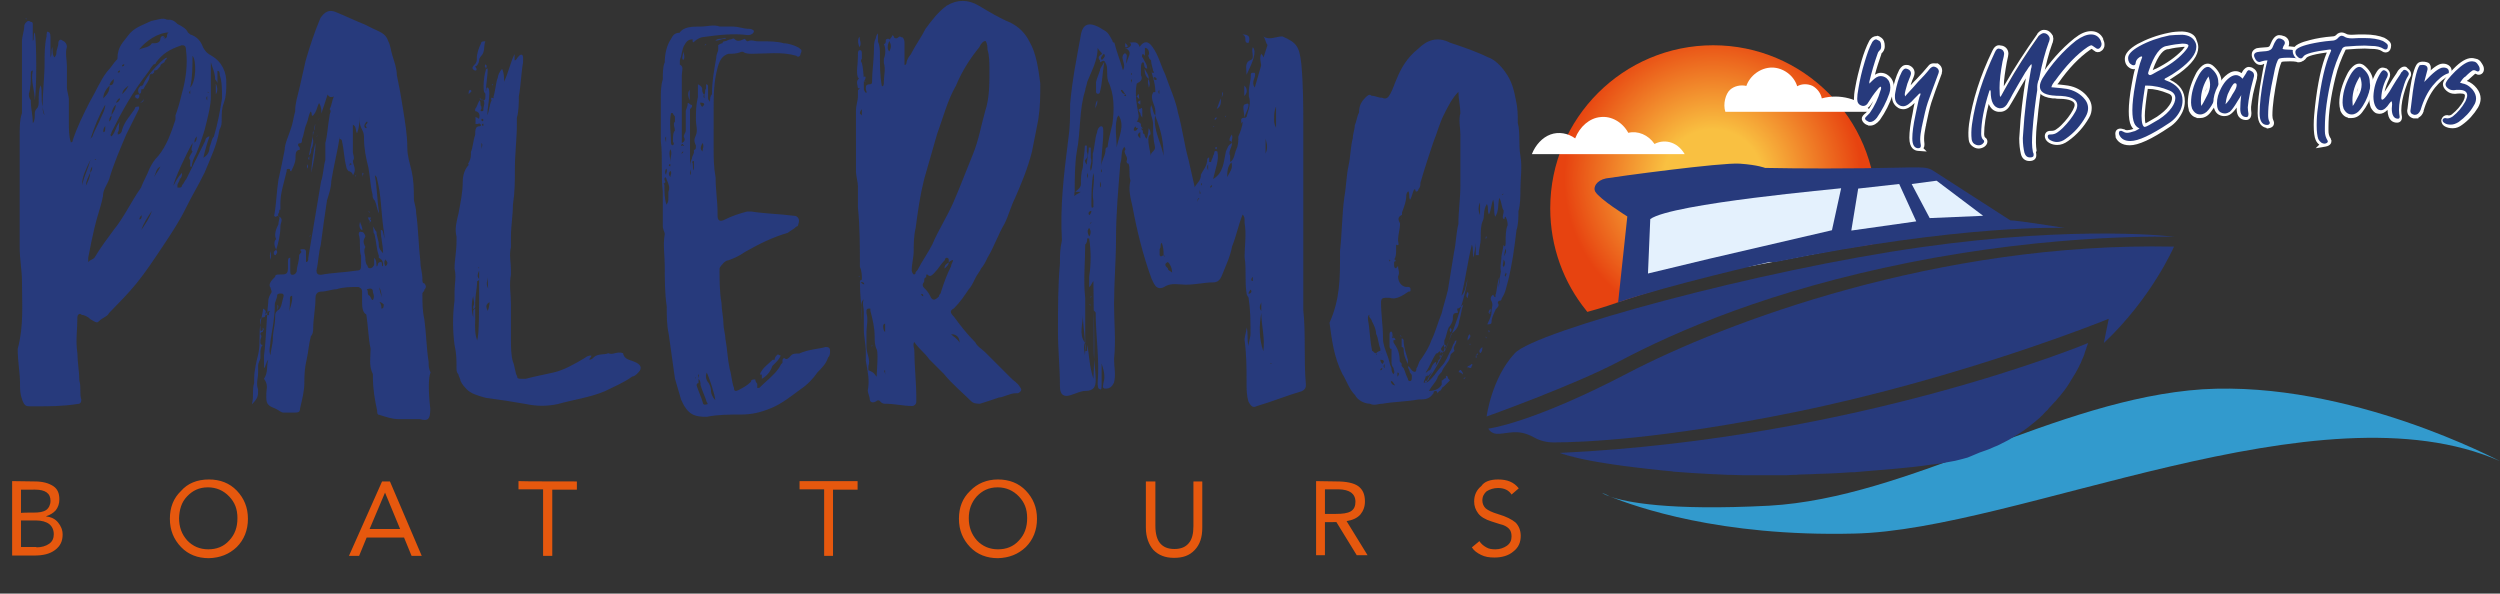 <?xml version="1.0" encoding="utf-8"?>
<!-- Generator: Adobe Illustrator 24.0.1, SVG Export Plug-In . SVG Version: 6.00 Build 0)  -->
<svg version="1.1" id="Livello_1" xmlns="http://www.w3.org/2000/svg" xmlns:xlink="http://www.w3.org/1999/xlink" x="0px" y="0px"
	 viewBox="0 0 762.3 181" style="enable-background:new 0 0 762.3 181;" xml:space="preserve">
<rect x="0" y="0" width="762.3" height="181" fill="#333333" stroke="none"/>
<style type="text/css">
	.st0{fill:#E4F1FD;}
	.st1{fill:url(#SVGID_1_);}
	.st2{fill:#FFFFFF;}
	.st3{fill:#329ACD;}
	.st4{fill:#273A7C;}
	.st5{fill:#E6580E;}
</style>
<g>
	<polygon class="st0" points="501.2,60 504.8,84.4 533.6,81.2 589.9,70.4 607.9,68 595.9,57.5 583.4,52.1 533.7,54 	"/>
	<radialGradient id="SVGID_1_" cx="522.325" cy="54.505" r="45.392" gradientUnits="userSpaceOnUse">
		<stop  offset="0.331" style="stop-color:#F9C041"/>
		<stop  offset="1" style="stop-color:#E74310"/>
	</radialGradient>
	<path class="st1" d="M484,95.1c-0.1-0.1-0.2-0.3-0.3-0.4c-6.9-8.5-11-19.4-11-31.2c0-27.5,22.3-49.7,49.7-49.7
		c27.4,0,49.7,22.3,49.7,49.7c0,3.8-0.4,7.5-1.2,11c0,0-28.5,4.1-37.8,6.2c-8.2,1.9-26.6,7-38.6,11.1C488.3,94,484,95.1,484,95.1z"
		/>
	<path class="st2" d="M555.5,30c-0.3-1.6-1.4-3-2.8-3.8c-1.5-0.7-3.3-0.7-4.7,0.1c-1-3.3-4.3-5.7-7.7-5.7s-6.7,2.4-7.8,5.6
		c-1.7-0.4-3.7,0-5,1.2s-2.2,4.3-1.4,6.7h44.7C567,30.1,560.9,28.5,555.5,30L555.5,30z"/>
	<path class="st2" d="M504.5,43.9c-1.9-2.8-5.1-4.1-8-3.4c-1.8-3.3-5.2-5.2-8.5-4.8c-3.3,0.3-6.3,2.9-7.7,6.5
		c-2.2-1.6-5-2.1-7.5-1.2c-2.5,0.9-4.6,3.2-5.7,6h46.6C511.2,42.8,507.1,42.5,504.5,43.9L504.5,43.9z"/>
	<g>
		<path class="st3" d="M671.6,118.7c-44.7,3-89.3,33.1-132.2,35.5c-30.8,1.6-43.7-1.1-48.5-2.8c7.8,3.1,33.4,12.3,74.4,11.3
			c49.9-1,142-46.3,197-22.1C762.3,140.7,716.5,116,671.6,118.7L671.6,118.7z"/>
		<path class="st3" d="M490.9,151.4c-1.4-0.8-2.4-1.1-2.4-1.1S489.2,150.8,490.9,151.4z"/>
	</g>
	<g>
		<g>
			<path class="st4" d="M496.3,113.8c-29.5,15.4-42.5,16.9-42.5,16.9c1.8,2.9,4.8,0.9,8.9,1.1c2,0.1,3.9,0.9,5.1,1.6
				c1.8,1,3.8,1.5,5.9,1.5c8.8,0,33-1,73.4-9.2c52-10.6,95.9-28.5,95.9-28.5l-1.5,7.4c14.6-13.7,21.4-29.4,21.4-29.4
				C591,73.7,525.8,98.4,496.3,113.8L496.3,113.8z"/>
			<path class="st4" d="M581.9,80.1c45.2-9.1,81.2-7.9,81.2-7.9s-28.7-3.7-77.5,3.2s-117.4,25.5-123.7,32.3
				c-7.1,7.6-8.6,19.3-8.6,19.3s26.3-9.4,40.2-16.7C511.6,100.7,540,88.5,581.9,80.1L581.9,80.1z"/>
			<path class="st4" d="M541.3,79.9c57.7-11.7,88.3-10.4,88.3-10.4s-15-2.4-16.6-2.3l-23.3-15c-2.5-1.7-3.6-1.1-21.3-0.9
				c-16.8,0.2-30.2-0.1-30.2-0.1s-2.1-0.9-7.7-1.3c-5.6-0.4-38,4-40.8,4.5c-2.9,0.6-4,2.7-3.3,4c1.4,2.4,9.8,7.6,9.8,7.6l-2.8,26.2
				c15-5.2,46.1-12.3,46.1-12.3H541.3L541.3,79.9z"/>
			<path class="st4" d="M603.6,138c0.6-0.2,1.1-0.4,1.7-0.6c0.4-0.1,0.7-0.3,1.1-0.4c0.5-0.2,1.1-0.5,1.6-0.7c0.3-0.1,0.7-0.3,1-0.4
				c0.6-0.3,1.1-0.5,1.6-0.8c0.3-0.1,0.6-0.3,0.8-0.4c0.6-0.3,1.2-0.6,1.8-1c0.2-0.1,0.4-0.2,0.5-0.3c1.5-0.9,3-1.8,4.3-2.8
				c0.1-0.1,0.3-0.2,0.4-0.3c0.5-0.4,1-0.8,1.5-1.2c0.2-0.1,0.3-0.3,0.5-0.4c0.4-0.4,0.9-0.7,1.3-1.1c0.2-0.2,0.4-0.3,0.5-0.5
				c0.4-0.3,0.8-0.7,1.1-1.1c0.2-0.2,0.3-0.3,0.5-0.5c0.4-0.3,0.7-0.7,1-1.1c0.2-0.2,0.3-0.3,0.5-0.5c0.3-0.4,0.7-0.7,1-1.1
				c0.1-0.2,0.3-0.3,0.4-0.4c0.3-0.4,0.7-0.8,1-1.2c0.1-0.1,0.2-0.2,0.3-0.3c0.4-0.5,0.7-0.9,1.1-1.4l0.1-0.1c0.8-1,1.5-2.1,2.1-3.1
				c0-0.1,0.1-0.1,0.1-0.2c0.3-0.4,0.5-0.8,0.8-1.3c0.1-0.1,0.1-0.2,0.2-0.3c0.2-0.3,0.4-0.7,0.6-1c0.1-0.1,0.1-0.3,0.2-0.4
				c0.2-0.3,0.3-0.6,0.5-0.9c0.1-0.1,0.1-0.3,0.2-0.4c0.1-0.3,0.3-0.6,0.4-0.8c0.1-0.1,0.1-0.3,0.2-0.4c0.1-0.3,0.2-0.5,0.3-0.8
				c0.1-0.1,0.1-0.3,0.2-0.4c0.1-0.2,0.2-0.5,0.3-0.7c0-0.1,0.1-0.2,0.1-0.3c0.1-0.2,0.2-0.4,0.2-0.6c0-0.1,0.1-0.2,0.1-0.3
				c0.1-0.2,0.1-0.4,0.2-0.6c0.1-0.3,0.2-0.6,0.3-0.8V106c0.1-0.2,0.1-0.4,0.2-0.5l0,0l0,0c0.2-0.6,0.3-0.9,0.3-0.9l0,0
				c0,0-70.2,29.2-161,33.5c-0.1,0,0.1,0.1,0.5,0.2l0,0l0,0c0.1,0.1,0.3,0.1,0.5,0.2c0,0,0,0,0.1,0c0.2,0.1,0.5,0.1,0.7,0.2
				c0.1,0,0.1,0,0.2,0.1c0.3,0.1,0.5,0.1,0.8,0.2c0.4,0.1,0.8,0.2,1.2,0.3c0.1,0,0.2,0,0.3,0.1c0.4,0.1,0.9,0.2,1.3,0.3
				c0.1,0,0.3,0.1,0.4,0.1c0.4,0.1,0.9,0.2,1.4,0.3c0.2,0,0.3,0.1,0.5,0.1c0.5,0.1,1,0.2,1.5,0.3c0.2,0,0.4,0.1,0.6,0.1
				c0.5,0.1,1.1,0.2,1.6,0.3c0.2,0,0.4,0.1,0.7,0.1c0.6,0.1,1.2,0.2,1.8,0.3c0.2,0,0.5,0.1,0.7,0.1c0.6,0.1,1.3,0.2,1.9,0.3
				c0.3,0,0.5,0.1,0.8,0.1c0.7,0.1,1.4,0.2,2.1,0.3c0.3,0,0.6,0.1,0.9,0.1c0.7,0.1,1.5,0.2,2.3,0.3c0.3,0,0.6,0.1,0.9,0.1
				c0.8,0.1,1.6,0.2,2.5,0.3c0.3,0,0.6,0.1,0.9,0.1c0.9,0.1,1.8,0.2,2.8,0.3c0.3,0,0.5,0.1,0.8,0.1c1,0.1,2.1,0.2,3.2,0.3
				c0.2,0,0.4,0,0.5,0.1c3.9,0.3,8.1,0.6,12.5,0.8c0.1,0,0.3,0,0.4,0c1.3,0.1,2.7,0.1,4,0.2c0.4,0,0.8,0,1.1,0
				c1.2,0,2.3,0.1,3.5,0.1c0.5,0,1,0,1.5,0c1.1,0,2.2,0,3.3,0c0.6,0,1.2,0,1.8,0c1,0,2.1,0,3.2,0c0.7,0,1.3,0,2,0c1,0,2.1,0,3.2-0.1
				c0.7,0,1.4,0,2.1-0.1c1,0,2.1-0.1,3.2-0.1c0.7,0,1.5-0.1,2.2-0.1c1.1,0,2.1-0.1,3.2-0.1c0.8,0,1.5-0.1,2.3-0.1
				c1.1-0.1,2.2-0.1,3.3-0.2c0.8-0.1,1.6-0.1,2.4-0.1c1.1-0.1,2.3-0.2,3.4-0.3c0.8-0.1,1.6-0.1,2.4-0.2c1.2-0.1,2.4-0.2,3.7-0.3
				c0.8-0.1,1.5-0.1,2.3-0.2c1.3-0.1,2.7-0.3,4.1-0.4c0.7-0.1,1.3-0.1,2-0.2c2-0.2,4.1-0.5,6.2-0.8c1.2-0.1,2.3-0.3,3.5-0.5
				c0.4-0.1,0.7-0.1,1.1-0.2c0.7-0.1,1.5-0.3,2.2-0.4c0.4-0.1,0.8-0.2,1.2-0.3c0.7-0.2,1.3-0.3,1.9-0.5c0.4-0.1,0.8-0.2,1.2-0.4"/>
		</g>
		<g>
			<path class="st0" d="M503.2,66.8l-0.7,16.6l18.7-4.5l37.4-8.7l2.8-12.8C561.4,57.5,509.8,62,503.2,66.8L503.2,66.8z"/>
			<polygon class="st0" points="566.6,57.5 564.5,70.3 584.3,67.5 579.1,56.1 			"/>
			<polygon class="st0" points="582.9,56.1 588.4,66.5 604.7,65.8 590.5,55.1 			"/>
		</g>
	</g>
	<g id="SvgjsG5755">
		<path class="st4" d="M69,25.4c0,1.9,0,3.9-0.7,5.8s-0.7,3.2-0.7,5.2c0,1.3,0,1.9-0.7,3.2c-0.7,4.5-2.6,8.4-4.5,13
			c-1.9,3.9-3.9,7.1-5.8,11c-1.9,3.9-4.5,7.8-7.1,11.7s-5.2,7.8-7.8,11s-5.2,5.8-8.4,9.1c-0.7,1.3-1.9,1.3-3.2,2.6
			c-0.6,0.7-1.3,0-2.6-0.7c-0.6-0.7-1.9-1.3-2.6-1.3c-0.6-0.7-1.3,0-1.3,0.7c0,3.9-0.6,7.1,0,11c0,2.6,0.6,5.8,0.6,8.4
			c0.6,1.9,0,3.9,0.6,5.8c0,0.9-0.4,1.3-1.3,1.3c-4.5,0.7-8.4,0.7-13,0.7H9.4c-1.3,0-1.9,0-2.6-1.9s-0.7-3.2-0.7-5.2
			c0-3.2-0.7-6.5-0.7-10.4c1.9-7.1,1.3-13.6,1.3-20.7c0-3.2-0.7-6.5-0.7-10.4V41.6c0-2.6,0-5.2,0.7-7.1v-22c0-1.3,0.7-3.2,0.7-4.5
			c0-0.4,0.2-0.9,0.7-1.3c0.6-0.7,1.3,0,1.3,0C10,6.6,10,7.3,10,7.3v5.2c0.6-0.6,0-1.9,0.6-2.6c0.6,2.6,0.6,17.5,0,20.7
			c0-3.2-1.3-5.8-0.6-9.1c-0.6,0-0.6,0.6-0.6,1.3c0,1.9,0,3.9-0.6,5.8c0,0.6,0,1.3,0.6,1.9l0,0v0.6l0,0C9.4,33,10,35,10,37.6
			c0.6-0.7,0.6-1.9,0.6-2.6s0-1.3,0.6-1.9s0.6-1.3,0.6-2.6s0-3.2,0.6-4.5c0.6,1.9,0,4.5,0.6,6.5c0,0.7,0,1.9,0.6,2.6
			C13,33.2,13,32.5,13,32.5c0-4.5,0.6-9.1,0.6-13.6c0-2.6,0-5.2,0.6-7.8c0-0.6,0-1.9,0.6-1.3c0.6,0,0.6,1.3,0.6,1.9v5.8
			c0.6-1.3,0-1.9,0.6-3.2c0,1.3,0,2.6,0.6,3.2c0.6-0.6,0.6-1.3,0.6-1.3c0-1.3,0.6-1.9,0.6-3.2c0-0.6,0.6-1.3,1.3-0.6l0,0
			c0.9,0.4,1.3,1.1,1.3,1.9c-0.6,1.9,0,3.9,0,5.8v6.5c0,1.3,0.6,2.6,0.6,3.9v7.1c0,1.9,0,3.9,0.6,5.8c0.4,0,0.6-0.2,0.6-0.7
			c1.3-3.9,3.2-7.8,5.2-11.7c1.9-3.2,3.2-6.5,5.2-9.1c1.3-1.3,1.9-2.6,3.2-3.9c0-3.9,1.9-5.2,3.2-7.1c1.9-2.6,4.5-3.2,7.1-4.5
			C48.3,6,49.6,5.3,50.9,6c1.3,0,1.9,0,3.2,1.3c1.3,0.7,2.6,1.3,3.2,2.6l0.7,0.6c1.9,0.6,3.2,1.9,3.9,3.9c0.7,1.3,1.3,1.9,2.6,2.6
			C67.8,18.9,69.1,22.2,69,25.4L69,25.4L69,25.4z M9.4,13.8L9.4,13.8z M9.4,20.9C9.4,20.9,9.4,20.3,9.4,20.9
			C8.8,20.3,9.4,20.9,9.4,20.9L9.4,20.9z M8.8,16.4L8.8,16.4C9.2,16.4,9.2,16.4,8.8,16.4C9.2,16.4,9.2,16.4,8.8,16.4
			C9.4,16.4,8.8,16.4,8.8,16.4z M8.8,30L8.8,30z M24.3,57.8L24.3,57.8z M66.4,20.9C66,20.9,66,20.9,66.4,20.9v0.6V20.9L66.4,20.9z
			 M63.8,23.5L63.8,23.5C63.8,24.1,63.8,23.5,63.8,23.5L63.8,23.5z M63.2,28C63.2,28,63.2,28.7,63.2,28C63.8,28.7,63.8,28,63.2,28
			C63.6,28,63.6,28,63.2,28L63.2,28z M63.2,29.3c-0.4,0.4-0.4,0.9,0,1.3V29.3z M63.2,30.6C62.8,30.6,62.8,30.6,63.2,30.6
			C63.2,31.1,63.2,31.1,63.2,30.6z M62.5,32.6L62.5,32.6z M62.5,33.9L62.5,33.9z M61.9,35.2L61.9,35.2z M60.6,38.4L60.6,38.4
			C61,38.4,61,38.4,60.6,38.4C61,38,61,38,60.6,38.4C60.6,37.7,60.6,38.4,60.6,38.4z M60,41L60,41z M58.7,17c0,3.2,0,6.5-0.7,9.7
			C59.9,24.8,59.9,18.3,58.7,17z M60,41.6c-0.7,0.7-0.7,1.3-0.7,1.9C60,42.9,60,42.3,60,41.6z M59.3,42.9v0.7
			C58.6,43.6,59.3,43.6,59.3,42.9z M58,27.4c0,0.6-0.7,0.6,0,1.3V27.4z M52.8,9.9L52.8,9.9z M51.5,9.2C51.5,9.2,52.2,9.2,51.5,9.2
			L51.5,9.2z M51.5,9.9c-3.2,0-7.1,2.6-9.1,5.2c1.3-0.6,3.2-0.6,3.9-1.9H47c1.3,0,1.9-0.6,1.9-1.3s0.7-1.3,1.3-0.6v0.6l0.7-0.6
			C50.9,9.9,51.5,9.9,51.5,9.9L51.5,9.9L51.5,9.9z M50.2,11.2L50.2,11.2C49.6,11.2,49.6,11.8,50.2,11.2L50.2,11.2z M41.2,16.4
			L41.2,16.4z M39.2,26.1c-0.7,0.6-1.9,1.3-1.9,2.6C37.9,28,38.6,27.4,39.2,26.1z M34,35.2c-0.7,0.7-0.7,1.3-0.7,1.9
			C34,36.4,34,35.8,34,35.2z M37.3,29.3V30C36.6,29.3,37.3,29.3,37.3,29.3z M37.9,19.6c-0.4,0-0.7,0.2-0.7,0.6
			C37.7,20.3,37.9,20,37.9,19.6z M37.3,20.3L37.3,20.3C37.3,20.9,37.3,20.3,37.3,20.3z M37.3,20.9v0.6
			C36.6,21.5,37.3,20.9,37.3,20.9z M36.6,21.5c-0.7,0-0.7,0.6-0.7,0.6C36.4,22.2,36.6,22,36.6,21.5z M36.6,30
			c-0.7,0-0.7,0.6-1.3,1.3C36,31.3,36.6,30.6,36.6,30z M35.3,23.5C35.3,23.5,34.7,23.5,35.3,23.5L35.3,23.5z M35.3,31.9
			c-0.7,0.7-1.3,1.9-1.3,3.2C34.7,33.9,35.3,33.2,35.3,31.9z M34.7,24.1c-0.7,0.6-1.3,1.3-1.3,1.9C34.7,26.1,34.7,24.8,34.7,24.1z
			 M33.4,26.1c-1.3,1.3-1.9,2.6-1.9,3.9C32.7,28.7,33.4,28,33.4,26.1z M32.7,37.1L32.7,37.1C32.7,37.1,32.7,37.8,32.7,37.1
			C32.7,37.5,32.7,37.5,32.7,37.1L32.7,37.1z M27.5,52.7c0.6-0.7,0.6-1.3,0.6-1.9C28.2,50.7,27.5,51.4,27.5,52.7z M28.2,50.1v-1.3
			V50.1z M28.2,41.6c0.6-1.9,1.9-3.9,2.6-5.8c0.6-1.3,1.3-2.6,1.3-3.9c-1.9,3.2-3.2,6.5-4.5,10.4L28.2,41.6L28.2,41.6z M28.8,48.8
			C29.5,48.8,29.5,48.1,28.8,48.8C28.8,48.1,28.8,48.8,28.8,48.8L28.8,48.8z M27.5,52.7c-0.6,1.3-1.3,2.6-1.3,3.9
			C26.9,55.2,27.5,54,27.5,52.7z M32.1,38.4c-0.6,0.7-0.6,1.3-0.6,1.9C32.1,40.3,32.1,39.7,32.1,38.4z M30.8,31.3L30.8,31.3
			C30.8,30.6,30.8,31.3,30.8,31.3z M27.5,42.9C27.1,42.9,27.1,42.9,27.5,42.9L27.5,42.9z M25.6,59.8L25.6,59.8
			C25.6,59.3,25.6,59.3,25.6,59.8C25.6,59.3,25.6,59.3,25.6,59.8L25.6,59.8z M25,56.5c0.6-2.6,1.9-5.2,2.6-7.8
			C26.3,51.4,25,53.9,25,56.5z M26.3,56.5C26.3,57.2,25.6,57.2,26.3,56.5C26.3,57,26.3,57,26.3,56.5z M46.3,64.3
			c-1.3,1.9-2.6,3.9-3.2,5.8C44.4,68.2,45.7,66.3,46.3,64.3z M42.5,66.9c0.7,0,0.7-0.7,0.7-1.3C42.7,66,42.5,66.5,42.5,66.9z
			 M42.5,70.2L42.5,70.2z M47,54c0.7-1.3,1.3-1.9,1.9-3.2C47.6,51.4,47.6,52.6,47,54z M48.9,50.1L48.9,50.1
			C48.9,50.1,48.9,50.7,48.9,50.1C48.9,50.5,48.9,50.5,48.9,50.1z M48.3,47.5c2.6-3.2,3.9-7.1,5.2-11l0,0v-1.3
			c0.7-1.9,1.3-3.9,1.9-6.5c1.3-4.5,1.9-9.1,1.3-13.6c0-1.3-0.7-1.3-1.3-1.3c-3.9,1.3-5.8,2.6-7.8,5.2c0,0,0,0.6-0.7,0.6
			c-0.7,0.6-1.3,1.9-1.9,2.6c-4.5,5.8-7.8,11.7-11,18.1c0,0.7-0.7,0.7,0,1.3c1.3-1.3,1.3-3.2,2.6-4.5c-0.7,1.3,0,2.6-0.7,3.2l0,0V41
			c0.7,0,1.3-0.7,1.3-1.3c0.7-2.6,2.6-4.5,3.9-6.5c0-0.7,0.7-0.7,1.3-0.7v0.7c-1.3,2.6-2.6,5.2-3.9,7.8c-1.9,4.5-3.9,9.1-5.2,13.6
			c-0.7,1.9-1.9,3.2-1.9,5.2c-0.6,3.2-1.9,6.5-2.6,9.7c-0.6,2.6-1.3,5.8-1.9,9.1v1.3c0.6-0.7,1.3-0.7,1.9-1.3
			c1.9-3.2,3.9-5.8,5.8-8.4c3.2-3.9,5.2-8.4,8.4-13c0.7-1.9,1.9-3.9,2.6-5.8C46.3,50,47,48.8,48.3,47.5L48.3,47.5L48.3,47.5z
			 M36.6,41C36.2,41,36.2,41,36.6,41C36.2,41,36.2,41,36.6,41C36.2,41.4,36.2,41.4,36.6,41z M36,42.3L36,42.3z M52.2,50.7L52.2,50.7
			z M67.7,30c0-2.6,0-5.2-0.7-7.1c0-0.6,0-1.3-0.7-1.3v3.9c0-0.6-0.7-1.3-0.7-1.3c0-1.9-0.7-3.2-1.3-5.2v10.4c0,2.6-0.7,5.2-1.3,7.8
			c-0.7,3.2-1.9,6.5-3.2,9.7c-0.7,1.3-1.3,2.6-1.3,3.9H58v-1.3l0,0v-0.7l0,0c-0.7-0.7,0-1.3,0.7-2.6c-0.7-0.7,0-1.3,0-2.6
			c-1.9,3.2-5.8,11.7-5.8,13c0.7-1.3,1.3-2.6,2.6-3.9c0,0.7,0,1.3-0.7,1.9c0,0.7-0.7,1.3-0.7,1.9v0.7h0.7c0.7,0,0.7-0.7,0.7-0.7
			c0.7-0.7,0.7-1.3,1.3-1.9c1.9-3.9,3.9-7.8,5.8-11.7c0-0.7,0.7-1.3,1.3-1.3c-0.7,1.9-1.3,3.9-1.9,6.5c1.3-0.7,1.9-1.9,1.9-3.2
			c0.6-1.3,0.6-2.6,1.3-3.2C66.4,37.7,67.1,33.8,67.7,30L67.7,30L67.7,30z M57.4,49.4v-0.7V49.4z M36.6,37.1L36.6,37.1z M11.4,24.8
			L11.4,24.8z M12.6,10.5L12.6,10.5C12.2,10.5,12.2,10.5,12.6,10.5C12.2,10.5,12.2,10.5,12.6,10.5L12.6,10.5z M8.1,6
			C7.7,5.6,7.7,5.6,8.1,6C7.5,5.3,8.1,5.3,8.1,6C8.1,5.6,8.1,5.6,8.1,6C8.1,5.6,8.1,5.6,8.1,6z M43.8,26.1L43.8,26.1z M43.8,25.4
			L43.8,25.4z M43.8,25.4c1.3-2.6,3.2-4.5,5.2-6.5c0.7-0.6,1.3-1.3,1.9-1.3c0,0.6-0.7,0.6-0.7,1.3c-0.7,0.6-1.3,0.6-1.3,1.3
			c-0.7,0.6-0.7,1.3-1.9,1.3v0.6l0,0l-0.7,0.6c0-0.6-0.7,0-0.7,0.6c0,1.3-1.3,2.6-1.9,3.9H43v-0.6C43.1,26.1,43.7,26.1,43.8,25.4
			L43.8,25.4L43.8,25.4z M47,22.8L47,22.8z M43.1,26.7L43.1,26.7z M43.1,26.7L43.1,26.7z M43.1,26.7L43.1,26.7c0,1.3,0,1.9-0.7,1.9
			c-0.7-1.3,0-1.9,0.7-2.6V26.7z M42.5,26.7C42.5,26.7,42.5,27.4,42.5,26.7L42.5,26.7z M42.5,28L42.5,28z M41.8,30L41.8,30z
			 M41.2,30v-0.6c0-0.6,0.7-0.6,1.3-0.6c0,0.6,0,1.3-0.7,1.3L41.2,30l0.6,0.1l-0.7-0.6L41.2,30L41.2,30z M42.5,28L42.5,28z M43.8,30
			L43.8,30z M43.8,30c0,0.6,0,1.3-1.3,1.3C43.1,31.3,43.8,30.6,43.8,30z M41.2,30.6L41.2,30.6z M40.5,31.9c0-0.6,0.7-0.6,0.7-0.6
			S40.5,31.3,40.5,31.9z M44.4,29.3L44.4,29.3V30l0,0V29.3z M47,22.8L47,22.8z M54.1,16.4L54.1,16.4z M43.1,26.1L43.1,26.1z
			 M43.8,25.4L43.8,25.4C43.3,25.9,43.3,25.9,43.8,25.4C43.3,25.4,43.3,25.4,43.8,25.4z M43.8,25.4L43.8,25.4z M43.8,30L43.8,30
			C43.8,30,44.4,30,43.8,30C44.2,30,44.2,30,43.8,30C44.4,30,43.8,30,43.8,30z M65.8,28.7v-3.2C66.4,26.7,66.4,28,65.8,28.7z
			 M65.8,29.3L65.8,29.3C65.8,29.3,65.8,28.7,65.8,29.3L65.8,29.3z M66.4,26.1L66.4,26.1C66.4,25.6,66.4,25.6,66.4,26.1
			C66.4,25.6,66.4,25.6,66.4,26.1L66.4,26.1z M63.2,40.3C63.6,40.3,63.6,40.3,63.2,40.3C63.6,40.3,63.6,40.3,63.2,40.3L63.2,40.3z
			 M56.7,52C56.7,52,57.4,52,56.7,52L56.7,52z M54.8,55.9L54.8,55.9C54.8,55.9,54.8,56.5,54.8,55.9C54.8,56.5,54.8,55.9,54.8,55.9z
			 M54.8,55.9L54.8,55.9z M106.6,50.7L106.6,50.7z M131.2,124.6c0,3.2-0.6,3.9-3.2,3.2h-6.5c-1.9,0-3.9-0.7-5.8-1.3
			c-0.7,0-0.7-0.7-0.7-1.3c-0.7-3.2-1.3-6.5-1.3-10.4v-0.7c-1.3-2.6-0.7-5.2-0.7-7.8c-0.7-3.2-0.7-6.5-1.3-10.4
			c-1.3-0.7-1.3-2.6-1.3-4.5v-2.6c0-0.7-0.7-1.3-1.3-1.3c-1.9,0-4.5,0-6.5,0.7c-1.3,0-3.2,0.7-4.5,0.7s-1.9,0.7-1.9,1.9
			c0,3.2-0.7,6.5-0.7,9.1c0,0.7,0,1.9-0.7,2.6c-0.7,2.6-0.7,4.5-1.3,7.1s-0.7,4.5-0.7,7.1s-0.7,5.2-1.3,7.8c0,1.3-0.7,1.3-1.9,1.3
			h-3.2c-0.7,0-1.3-0.7-2.6-1.3c-1.9-0.7-2.6-1.3-2.6-3.2V120l0,0c0-1.3,0.7-2.6-0.7-4.5l0,0c1.3-1.9,0.7-3.9,1.3-5.8
			c-0.7,0.7-0.7,1.9-1.3,2.6v-3.9c0.7-5.2,0.7-11,1.3-16.2c0-0.7,0-1.3,0.7-2.6c0.7-0.7,0-1.3,0-1.9c-0.7-0.7,0-1.9,0.7-2.6l0.7-0.7
			c0-0.7,0.7-0.7,1.3-0.7c1.9,0,2.6,0,2.6-1.9v-1.9c0-0.7,0-1.3,0.7-1.3v3.9c0,0.7,0,1.3,0.7,1.3s1.3-0.7,1.3-1.3
			c0-1.3,0.7-2.6,0.7-4.5l0,0c0-0.7,0.7-0.7,0.7-1.3l0,0c0,0-0.7-0.7,0-0.7h0.7c0.7,0,0.7,0.7,0.7,0.7v3.2c0.7,0,0.7-0.7,0.7-1.3
			c1.3-7.8,2.6-15.5,3.9-23.3c0.7-1.9,0.7-4.5,1.3-6.5v-5.2c0.7-2.6,0.7-5.2,1.3-8.4c0-0.7,0.7-1.3,0-1.9l0,0
			c0.7-1.3,0.7-2.6,1.3-3.9c-0.9,0.4-1.5,0.2-1.9-0.6L98,34.6c0-1.3,0-1.9-0.7-3.2c-0.7,1.3-0.7,2.6-1.9,3.9c-0.7,0,0-0.7-0.7-1.3
			c-0.7,1.3-0.7,2.6-1.3,3.9s-0.7,3.2-1.3,4.5c0,0.7,0,1.3-0.7,1.3s-0.7,0.7,0,1.3v0.7c-1.3,0-1.3,1.3-1.3,2.6s-0.7,2.6-1.3,3.9
			c-0.7,0,0-0.7-0.7-0.7s-0.7,0-0.7,0.7c-0.7,3.2-1.9,6.5-1.9,9.7l0,0v0.7l0,0v1.3c-0.7,0,0,0.7-0.7,1.3v0.7
			c1.9,0.7,0.7,1.9,0.7,3.2c0,2.6-0.7,5.2-1.3,7.1l0,0c0.7,0.7,0,1.3,0,1.3s0,0.7-0.7,0v-0.7l0.7-0.7l0,0c-0.7-1.3-0.7-2.6,0-3.2
			l0,0c-0.7-1.3,0-3.2,0.7-4.5c0-1.3,0.7-1.9,0-2.6c-0.7,0-0.7,0.7-1.3,0c0.7-3.9,0.7-7.1,1.3-11c0.7-3.2,1.3-5.8,1.9-9.1
			c0-1.9,1.3-4.5,1.9-6.5c0.7-1.9,0.7-3.2,1.3-5.2c0-2.6,0.7-4.5,1.3-7.1s1.3-5.8,1.9-8.4c1.3-4.5,2.6-8.4,4.5-13
			c1.3-1.9,2.6-2.6,4.5-1.9c3.2,1.3,5.8,2.6,9.1,3.9c1.3,0.7,2.6,1.3,3.9,1.9s2.6,1.3,3.2,3.2c0.7,1.3,0.7,2.6,1.3,4.5
			s1.3,3.9,1.3,5.8c0.7,3.2,1.3,6.5,1.9,10.4s1.3,7.8,1.3,11.7c0,2.6,0.7,4.5,1.3,7.1s0.7,5.2,0.7,8.4c0,1.3,0.7,2.6,0.7,4.5
			c0.7,5.2,0.7,9.7,1.3,14.9c0,1.9,0.6,3.2,0.6,5.2c0,0.7,0,1.3,0.6,1.3c0.6,0.7,0.6,1.3,0,1.9c0,0.7-0.6,0.7-0.6,1.3
			c0,2.6,0,5.2,0.6,7.8c0.6,4.5,0.6,8.4,1.3,13c0,1.3,0,1.9,0.6,3.2C130.6,114.9,130.6,119.4,131.2,124.6L131.2,124.6L131.2,124.6z
			 M83.3,61.7L83.3,61.7z M83.3,61.1L83.3,61.1C83.3,61.1,83.3,61.7,83.3,61.1C83.3,61.5,83.3,61.5,83.3,61.1z M84.6,60.4L84.6,60.4
			z M87.2,39L87.2,39z M86.5,90.2c0-0.4-0.2-0.7-0.7-0.7c-0.7,0-1.3,0-1.3,0.7s-0.7,1.9-0.7,2.6c0,3.9-0.7,7.1-1.3,11
			c0,1.3-0.7,3.2,0,4.5c0-1.3,0.7-3.2,0.7-5.2s0.7-3.9,0.7-6.5c0-0.7,0-1.3,0.7-1.9C85.9,94.1,85.9,92.2,86.5,90.2L86.5,90.2
			L86.5,90.2z M89.1,90.9v-0.7c-0.4,0-0.7,0.2-0.7,0.7v0.7c0,1.3,0,3.2-0.7,4.5C88.5,94.1,89.1,92.2,89.1,90.9L89.1,90.9L89.1,90.9z
			 M91.7,83.8C91.7,83.3,91.7,83.3,91.7,83.8C91.7,83.3,91.7,83.3,91.7,83.8L91.7,83.8z M91.7,83.1L91.7,83.1z M94.3,74.7L94.3,74.7
			C94.3,74.2,94.3,74.2,94.3,74.7C94.3,74.2,94.3,74.2,94.3,74.7L94.3,74.7z M94.3,72.1C94.9,72.1,94.9,71.4,94.3,72.1
			C94.3,71.7,94.3,71.7,94.3,72.1z M115,50.1L115,50.1C115,50.5,115,50.5,115,50.1L115,50.1z M114.4,47.5
			C114.8,47.5,114.8,47.5,114.4,47.5v-0.7V47.5L114.4,47.5z M114.4,44.9L114.4,44.9z M113.7,39.7L113.7,39.7z M113.1,35.8v1.9V35.8z
			 M112.4,41.6L112.4,41.6z M111.8,37.1c-0.4,0.4-0.7,0.9-0.7,1.3c0,0.4,0.2,0.7,0.7,0.7l0,0c0-0.7-0.7-0.7,0-1.3
			C111.8,37.8,112.4,37.1,111.8,37.1L111.8,37.1z M107.3,50.1c-0.7-0.7-0.7,0-0.7,0.7C106.6,50.1,107.3,50.1,107.3,50.1z
			 M111.8,88.3L111.8,88.3z M112.4,91.5L112.4,91.5v0.7V91.5L112.4,91.5z M112.4,92.8C112.4,92.4,112.4,92.4,112.4,92.8
			C112.4,92.2,112.4,92.8,112.4,92.8L112.4,92.8z M113.7,92.8C113.7,92.8,114.4,92.8,113.7,92.8L113.7,92.8z M113.7,91.5
			c0.7-1.3,0-1.9,0-2.6c0-0.9-0.6-1.1-1.9-0.7c0.7,0.7,0,1.3,0.7,1.9C113.1,90.2,113.1,91.5,113.7,91.5L113.7,91.5L113.7,91.5z
			 M117,95.4L117,95.4z M116.3,94.1c0.7,0,0.7-0.7,0.7-1.3c0,0-0.7-0.7-1.3-0.7C116.3,92.8,116.3,93.5,116.3,94.1L116.3,94.1z
			 M115.7,87.6c0,1.3,0.7,2.6,0.7,3.2C116.3,89.6,116.3,88.9,115.7,87.6z M117.6,81.2c0.7-0.7,0.7-1.3,0-1.9c-0.7-3.2,0-6.5-0.7-9.7
			c-0.7-5.2-0.7-10.4-1.9-14.9c0-0.4-0.2-0.9-0.7-1.3c0.7,3.9,0.7,7.8,1.3,11.7c-0.7-1.3-0.7-2.6-1.3-3.9l0,0
			c-0.7-0.7-0.7-1.3-0.7-1.9c-0.7-2.6-0.7-5.2-1.3-8.4c-0.7-2.6-1.3-5.8-1.3-8.4c0-1.3,0-1.9-0.7-3.2s-0.7-2.6-0.7-3.9
			c0,1.9,0,3.2-0.7,5.2c-0.7-0.7,0-1.9-1.3-2.6v8.4c0,0.7,0.7,1.9,0,2.6l0,0c0,1.3,1.3,2.6,0,4.5c0-0.7-0.7-1.3-1.3-1.3l0,0
			c-0.7-0.7-0.7-1.3-0.7-1.3c-0.7-2.6-0.7-5.2-1.3-7.8c0,0,0-0.7-0.7-0.7c0-1.9,0-1.3,0-0.7c-0.7,4.5-1.9,9.1-2.6,13.6
			c0,1.9-0.7,3.9-1.3,5.8c-0.7,4.5-1.3,9.1-1.9,13.6c-0.7,2.6-0.7,5.2-1.3,7.8c0,0.9,0.4,1.3,1.3,1.3c3.9-0.7,7.1-0.7,11-1.3l0,0
			c1.3,0,1.3-0.7,1.3-1.9v-1.3l0,0V78c-0.7-1.9,0-4.5-0.7-6.5c0-1.3,0.7-0.7,1.3-0.7c0,0,0.7,0.7,0.7,1.3l0,0
			c-0.7,1.3-0.7,1.9,0,3.2l0,0c-0.7,1.3,0,2.6,0,3.2s0,1.9,0.7,2.6c0,0.7,0.7,0.7,0.7,0.7c0.7,0,1.3-0.7,1.3-1.3v-1.9
			c0.7,0.7,0.7,1.9,0.7,2.6c0.7,0,0-1.3,1.3-1.3c0.7,0,0,1.3,0.7,1.3c0-1.3,0-1.9-1.3-2.6v-0.7c-0.7-1.9-0.7-3.9-1.3-6.5l0,0
			c-0.7-0.7,0-1.9-0.7-2.6c0.7,0.7,0.7,1.3,1.3,1.9c0,1.3,0.7,2.6,0.7,3.9s0.7,1.9,1.3,2.6c0-2.6-0.7-4.5-0.7-7.1
			c0.7,0,0.7,0.7,0.7,0.7c0.7,2.6,0.7,5.2,1.3,7.8C117,79.2,117,80.5,117.6,81.2L117.6,81.2L117.6,81.2z M90.4,78.6L90.4,78.6z
			 M113.1,68.2L113.1,68.2z M88.5,79.2L88.5,79.2C88.5,78.8,88.5,78.8,88.5,79.2L88.5,79.2z M80,101.3L80,101.3z M80,99.3L80,99.3z
			 M80,104.5L80,104.5z M80.7,96.7L80.7,96.7c-1.9,0-1.3,1.3-1.3,2.6v1.3c0,0,0,0.7,0.7,0v-0.7c0.7,0.7,0,0.7,0,1.3
			c0,0-0.7,0-0.7,0.7c0.7,0.7,0,1.3,0,1.9l0,0v0.7l0,0c0,0,0,0.7,0.7,0.7c-0.7,0.7-0.7,1.9-0.7,2.6v1.3c0,0.7-0.7,1.3-0.7,2.6v1.9
			c0,1.9-0.7,3.2,0,5.2c0,1.9,0,2.6-1.9,4.5c0.7-2.6,0-4.5,0.7-6.5v-1.3c0-2.6,0.7-5.2,1.3-7.8c0.7-3.2,0-6.5,0.7-9.1
			c0-1.3,0.7-3.2,0.7-4.5c1.3,0.7,0.7,1.3,0.7,1.3l0,0c0,0,0,0.7,0.7,0.7H82c0-0.7,0-1.3,0.7-1.3C81.3,94.8,81.3,95.4,80.7,96.7
			L80.7,96.7L80.7,96.7z M80,94.8v0.7V94.8z M94.9,45.5c0,0.7,0,1.3-0.7,1.9c0.7-3.2,1.3-6.5,1.9-9.7c0,0.7,0,1.9-0.7,2.6v1.9l0,0
			C95.6,42.9,95.6,44.2,94.9,45.5L94.9,45.5z M96.9,37.8C96.9,37.8,96.9,37.1,96.9,37.8C96.9,37.3,96.9,37.3,96.9,37.8L96.9,37.8z
			 M94.3,47.5L94.3,47.5z M94.9,52.7c0-1.9,0.7-7.1,1.3-9.1C96.2,46.8,95.6,49.4,94.9,52.7z M82.6,76.6
			C82.6,77.1,82.6,77.1,82.6,76.6v2.6C82.2,78.4,82.2,77.5,82.6,76.6L82.6,76.6z M88.5,74.7L88.5,74.7z M88.5,76.6v-1.9V76.6z
			 M93.6,50.1c0.7,0.7,0,1.3,0,1.3V50.1z M96.9,41c0,0.4-0.2,0.7-0.7,0.7C96.9,41.6,96.9,41,96.9,41L96.9,41z M96.9,42.3L96.9,42.3z
			 M85.9,57.2c0,0.4-0.2,0.9-0.7,1.3C85.9,57.8,85.2,57.8,85.9,57.2z M85.2,58.5L85.2,58.5z M84.6,62.4L84.6,62.4
			C84.6,61.9,84.6,61.9,84.6,62.4L84.6,62.4C84.6,61.9,84.6,61.9,84.6,62.4C84.6,61.9,84.6,61.9,84.6,62.4z M84.6,62.4L84.6,62.4
			C84.6,62.4,85.2,61.7,84.6,62.4C85,62.4,85,62.4,84.6,62.4z M94.3,47.5L94.3,47.5z M94.3,48.8c-0.7-0.7,0-0.7,0-1.3V48.8z
			 M84.6,82.5C84.6,82.9,84.6,82.9,84.6,82.5C84.1,82.5,84.1,82.5,84.6,82.5L84.6,82.5z M85.9,72.7C85.9,72.7,85.9,72.1,85.9,72.7
			C85.9,72.3,85.9,72.3,85.9,72.7C85.9,72.3,85.9,72.3,85.9,72.7L85.9,72.7z M91.1,74L91.1,74C91.1,73.6,91.1,73.6,91.1,74
			C91.1,73.6,91.1,73.6,91.1,74L91.1,74z M96.9,39.7L96.9,39.7C97.3,39.7,97.3,39.7,96.9,39.7C97.3,39.7,97.3,39.7,96.9,39.7
			L96.9,39.7z M80.7,98.7L80.7,98.7z M80.7,98L80.7,98z M85.2,61.1L85.2,61.1z M98.2,37.1L98.2,37.1C98.2,37.1,97.5,37.1,98.2,37.1
			C97.7,37.1,97.7,37.1,98.2,37.1C97.5,37.1,98.2,37.1,98.2,37.1z M96.9,36.5L96.9,36.5z M96.9,37.1c0-0.4,0.2-0.9,0.7-1.3
			C96.9,36.5,96.9,37.1,96.9,37.1z M96.9,37.1L96.9,37.1z M81.3,81.2L81.3,81.2z M82,80.5L82,80.5C82,80.5,82.6,80.5,82,80.5
			L82,80.5C82.4,80.5,82.4,80.5,82,80.5C82.6,80.5,82,80.5,82,80.5L82,80.5z M82.6,80.5C82.6,79.9,82.6,80.5,82.6,80.5L82.6,80.5
			C82.2,80.5,82.2,80.5,82.6,80.5z M88.5,78.6L88.5,78.6z M88.5,78.6L88.5,78.6z M89.8,77.3L89.8,77.3z M85.9,71.4L85.9,71.4z
			 M82,66.3L82,66.3z M98.2,30.6L98.2,30.6z M98.2,30.6L98.2,30.6z M96.9,34.5L96.9,34.5C97.3,34.5,97.3,34.5,96.9,34.5
			C97.3,34.5,97.3,34.5,96.9,34.5z M97.5,34.5L97.5,34.5z M97.5,34.5L97.5,34.5z M97.5,34.5L97.5,34.5z M96.9,36.5L96.9,36.5z
			 M89.1,72.1L89.1,72.1z M85.2,77.3L85.2,77.3z M91.1,74.7L91.1,74.7z M82,65L82,65z M80.7,98.7L80.7,98.7z M80.7,98.7L80.7,98.7z
			 M96.9,42.3C96.9,42.3,96.2,42.3,96.9,42.3C96.2,42.3,96.9,42.3,96.9,42.3z M96.9,42.3L96.9,42.3C96.4,42.3,96.4,42.3,96.9,42.3
			C96.4,42.3,96.4,42.3,96.9,42.3z M96.9,42.3L96.9,42.3z M96.9,42.3C96.9,42.3,96.2,42.3,96.9,42.3C96.2,42.3,96.9,42.3,96.9,42.3
			L96.9,42.3z M98.8,33.2L98.8,33.2z M81.3,120.7C81.3,120.7,81.3,120,81.3,120.7L81.3,120.7z M110.5,70.2c-0.9-0.4-1.1-1.3-0.7-2.6
			C109.8,68.2,110.5,68.9,110.5,70.2z M110.5,70.2L110.5,70.2z M110.5,52.7c0.7,0,0,0.7,0,1.3V52.7z M108.6,53.3L108.6,53.3
			C108.6,53.3,108.6,54,108.6,53.3C108.6,54,107.9,54,108.6,53.3C107.9,53.3,108.6,53.3,108.6,53.3z M112.4,66.3h0.7
			c0,0,0,0.7-0.7,0.7l0,0C112.4,66.3,111.8,66.3,112.4,66.3z M112.4,66.9L112.4,66.9z M113.1,66.3L113.1,66.3z M112.4,66.9
			c1.3,0,0.7,0.7,0,1.3C112.9,67.8,112.9,67.3,112.4,66.9z M112.4,66.9L112.4,66.9z M116.3,66.3L116.3,66.3
			C116.3,66.7,116.3,66.7,116.3,66.3C115.9,66.7,115.9,66.7,116.3,66.3C115.9,66.3,115.9,66.3,116.3,66.3z M109.2,41L109.2,41z
			 M111.1,56.5C111.1,56.5,111.1,57.2,111.1,56.5C111.1,57,111.1,57,111.1,56.5C111.1,57,111.1,57,111.1,56.5L111.1,56.5z
			 M112.4,62.4L112.4,62.4C112,62.4,112,62.4,112.4,62.4C112,61.9,112,61.9,112.4,62.4L112.4,62.4C112.4,61.9,112.4,61.9,112.4,62.4
			L112.4,62.4z M107.3,57.8L107.3,57.8z M106.6,50.7L106.6,50.7z M106.6,51.3C105.9,50.7,106.6,50.7,106.6,51.3
			C106.6,50.9,106.6,50.9,106.6,51.3z M109.2,42.3L109.2,42.3z M115,68.8L115,68.8z M110.5,66.3L110.5,66.3z M110.5,66.3L110.5,66.3
			z M112.4,64.3L112.4,64.3C112.9,64.3,112.9,64.3,112.4,64.3C113.1,65,112.4,65,112.4,64.3C112.4,65,112.4,64.3,112.4,64.3z
			 M111.8,60.4L111.8,60.4z M111.8,60.4L111.8,60.4z M111.8,60.4L111.8,60.4z M111.8,60.4v-0.7V60.4z M111.8,59.8L111.8,59.8z
			 M109.8,78.6L109.8,78.6z M110.5,70.2L110.5,70.2z M110.5,70.2L110.5,70.2z M110.5,70.2L110.5,70.2z M111.1,59.1
			C111.1,59.1,111.1,58.5,111.1,59.1C111.1,58.5,111.1,59.1,111.1,59.1z M109.2,63L109.2,63z M112.4,61.7L112.4,61.7z M112.4,61.7
			L112.4,61.7C112.4,62.2,112.4,62.2,112.4,61.7C112.4,62.2,112.4,62.2,112.4,61.7z M84.6,94.8v-1.9C85.2,93.5,84.6,94.1,84.6,94.8z
			 M147.4,33.9L147.4,33.9z M193.4,110.3c1.9,0.7,2.6,1.9,1.3,3.2c-0.6,0.7-1.3,1.3-1.9,1.3c-2.6,1.9-5.8,3.2-8.4,4.5
			c-4.5,1.9-9.7,2.6-14.3,3.9c-3.2,0.7-6.5,0.7-9.7,0c-3.9-0.7-7.8-1.3-12.3-1.9c-2.6-0.7-4.5-1.3-5.8-2.6c-0.6-0.7-1.3-1.3-1.9-2.6
			c0-0.7-0.6-1.3-0.6-1.9c-0.6-0.7-0.6-1.3-0.6-1.9c0-2.6,0-4.5-0.6-7.1c-0.6-4.5-0.6-9.1,0-13.6V89c0-2.6,0.6-4.5,0-7.1
			c0-2.6,0.6-5.2,0.6-8.4v-1.3c-0.6-2.6,0-4.5,0.6-7.1c0.6-3.2,1.3-6.5,1.3-9.7c0-1.9,0.6-3.9,1.9-5.2c0,0-0.6,0,0-0.7
			c0.6-1.3,0.6-1.9,0.6-3.2l0,0c0.6-1.3,0.6-3.2,1.3-5.2c0-1.3,0-2.6,1.3-2.6c0.6,0,0.6-0.7,0-0.7c0-0.7,0,0-0.6,0H145v-1.9
			c0-0.7,0,0,0.6,0c0.6,0.7,0.6,0,0.6-0.7l0,0c0-0.7-0.6-1.3-1.3-1.3v-0.7c0.6-0.7,0.6-1.3,1.3-2.6c0.6,0.6,0,1.3,0.6,1.9l0,0v0.7
			c0,0-0.6,0.7,0,0.7s0.6,0,0.6-0.7s0.6-1.9,0-2.6c0.6,0,0.6-0.6,0.6-1.3l0,0v-0.6l0,0V28l0,0c0.6-0.6,0-1.3,0.6-1.3
			s0.6,1.3,0.6,1.9c0,1.9-0.6,4.5-0.6,6.5c0.6-1.3,0.6-3.2,1.3-4.5c0,0-0.6-1.3,0.6-0.6v-0.6c0.6-1.9,0.6-3.9,1.3-5.8
			c0-0.6,0.6-1.9,1.3-2.6c0.6,1.3,0.6,2.6,0.6,3.9c1.3-2.6,1.9-5.8,3.2-8.4v1.9c0.6,0,0.6-0.6,1.3-1.3s1.3-0.6,1.3,0.6V19
			c-0.6,3.2-0.6,6.5-1.3,10.4c0,1.9,0,4.5-0.6,6.5v1.9c0,4.5-0.6,9.1-0.6,13.6c0,3.9,0,7.1-0.6,11c0,3.2-0.6,6.5-0.6,9.7v3.2
			c-0.6,2.6,0,4.5,0,7.1v1.3c-0.6,3.2,0,5.8,0,9.1v11c0,1.9,0,4.5,0.6,6.5c0.6,1.3,0.6,3.2,1.3,4.5c0,0.7,0.6,0.7,1.3,0.7h1.3
			c2.6-0.7,5.8-1.3,8.4-1.9c3.2-0.7,6.5-2.6,9.7-4.5c0.4-0.4,1.1-0.7,1.9-0.7c0,0.7-0.6,0.7-0.6,1.3c0.4,0,0.9-0.2,1.3-0.7
			c1.3-1.3,3.2-0.7,4.5-1.3c1.3,0.7,2.6-0.7,4.5,0C190.3,109.7,192.2,109.7,193.4,110.3L193.4,110.3L193.4,110.3z M145.5,69.5
			C145.5,69.5,145.5,68.8,145.5,69.5C145.5,69.1,145.5,69.1,145.5,69.5C145.5,69.1,145.5,69.1,145.5,69.5z M145.5,68.8L145.5,68.8z
			 M144.8,69.5L144.8,69.5z M144.2,72.1L144.2,72.1z M144.2,87.6L144.2,87.6z M145.5,103.8c0.6-1.9,0.6-8.4,0.6-18.8
			c0,0,0,0.7-0.6,0.7c0,1.9-0.6,4.5-0.6,6.5v1.3c0,0,0,0.7-0.6,0.7v-0.7c0.6-1.3,0-1.9,0-3.2c-0.6,1.9-0.6,4.5,0,6.5v-1.9
			c0,0,0-0.7,0.6-0.7v3.2C144.8,100,144.8,101.9,145.5,103.8L145.5,103.8L145.5,103.8z M146.1,85.1v-2.6
			C145.5,83.8,145.5,84.4,146.1,85.1z M146.1,81.8L146.1,81.8C146.1,81.4,146.1,81.4,146.1,81.8C146.1,81.2,145.5,81.8,146.1,81.8
			L146.1,81.8z M146.1,79.9L146.1,79.9z M146.1,51.3L146.1,51.3C146.1,50.9,146.1,50.9,146.1,51.3C146.1,50.7,146.1,51.3,146.1,51.3
			L146.1,51.3z M146.1,47.5L146.1,47.5z M146.8,45.5c0-0.7,0.6-1.3,0-1.9V45.5z M146.8,42.3L146.8,42.3
			C146.8,42.3,146.8,41.6,146.8,42.3C146.8,41.8,146.8,41.8,146.8,42.3L146.8,42.3z M147.4,38.4v-0.7
			C146.8,37.7,146.8,38.4,147.4,38.4C146.8,38.4,147.4,38.4,147.4,38.4L147.4,38.4z M147.4,36.5L147.4,36.5c-0.6-0.7-0.6,0-0.6,0
			l0,0C146.8,37.1,147.4,37.1,147.4,36.5L147.4,36.5z M148.7,94.8c0.6-1.3,0.6-2.6,0.6-3.9c-0.6-2.6-0.6-5.2-0.6-7.8v-1.3v2.6
			c0,1.3-0.6,1.9,0,3.2s0.6,3.2,0.6,4.5C148.1,92.8,148.1,93.5,148.7,94.8L148.7,94.8L148.7,94.8z M149.4,40.3V39V40.3
			C149.4,39.7,149.4,40.3,149.4,40.3L149.4,40.3z M151.3,87L151.3,87C151.3,87.4,151.3,87.4,151.3,87C151.3,87.6,151.3,87,151.3,87z
			 M144.8,21.5L144.8,21.5z M144.8,21.5c-1.3-0.6-0.6-1.3,0-1.9s0.6-1.3,0.6-1.9c0-1.3,0.6-3.2,1.3-4.5c0-0.6,0.6-0.6,1.3-0.6
			c-0.6,1.3,0,3.2-1.3,4.5c-0.4,0.4-0.6,0.9-0.6,1.3c0,0.6-0.6,1.9-1.3,1.9l0,0C145.5,20.9,145.5,21.6,144.8,21.5L144.8,21.5
			L144.8,21.5z M148.1,21.5c0-0.4,0.2-0.6,0.6-0.6c0,2.6-0.6,5.2-0.6,7.8c-0.4-0.4-0.6-0.9-0.6-1.3
			C147.4,26.1,147.4,24.1,148.1,21.5C148.1,21.6,148.1,21.6,148.1,21.5z M148.1,20.9L148.1,20.9z M148.1,20.9c0-0.6-0.6-0.6,0-1.3
			C148.5,20,148.5,20.5,148.1,20.9z M143.5,27.4c0.6,0.6,0,0.6-0.6,1.3C142.9,28,142.9,27.4,143.5,27.4z M146.8,30L146.8,30z
			 M146.8,30.6L146.8,30.6l-0.6-0.6C146.6,30,146.8,30.2,146.8,30.6C147.4,30,147.4,30.6,146.8,30.6z M144.2,24.8
			C144.2,24.8,143.5,24.8,144.2,24.8C144.2,24.4,144.2,24.4,144.2,24.8C144.2,24.4,144.2,24.4,144.2,24.8L144.2,24.8z M150,26.1
			C150,25.6,150,25.6,150,26.1C150,25.4,150.7,25.4,150,26.1C150.7,26.1,150,26.1,150,26.1z M150,25.4L150,25.4z M142.9,29.3v-0.6
			V29.3z M142.9,28.7L142.9,28.7z M150,26.7L150,26.7z M150,28L150,28z M144.2,32.6L144.2,32.6z M144.2,23.5L144.2,23.5z
			 M144.8,22.2L144.8,22.2z M154.6,20.9L154.6,20.9z M154.6,20.9L154.6,20.9z M154.6,20.9L154.6,20.9z M144.8,22.2L144.8,22.2
			C144.8,22.2,144.8,21.5,144.8,22.2C144.8,21.8,144.8,21.8,144.8,22.2C144.8,21.5,144.8,22.2,144.8,22.2L144.8,22.2z M146.1,30
			L146.1,30z M146.1,30L146.1,30C146.6,30,146.6,30,146.1,30L146.1,30z M143.5,34.5L143.5,34.5z M147.4,31.9
			C147.4,31.9,148.1,31.9,147.4,31.9C147.9,31.9,147.9,31.9,147.4,31.9C147.9,31.9,147.9,31.9,147.4,31.9L147.4,31.9
			C148.1,31.9,147.4,31.9,147.4,31.9L147.4,31.9z M213.5,25.4L213.5,25.4z M210.9,32.6L210.9,32.6z M210.9,31.9L210.9,31.9z
			 M229.7,9.2L229.7,9.2z M251.8,105.8c1.3,0,1.3,0.7,1.3,1.3s0,1.3-0.6,1.9c-0.6,1.9-1.9,3.2-3.2,4.5c-1.3,1.9-3.2,3.9-5.2,5.2
			c-2.6,1.9-5.8,4.5-9.1,5.8c-3.2,1.3-5.8,1.9-9.1,1.9s-7.1,0-10.4,0.7c-3.9,0-5.8-0.7-7.8-5.2c-0.6-1.9-1.3-4.5-1.9-6.5
			c-0.6-4.5-1.3-9.1-1.9-13.6c-0.6-2.6-0.6-5.8-0.6-8.4c-0.6-3.9-0.6-8.4-0.6-12.3c0-3.2-0.6-6.5,0-9.7c0-0.7-0.6-1.3-0.6-2.6V58.5
			c-0.6-5.2,0-10.4-0.6-15.5V30c0-1.9,0-3.9,0.6-5.8c0-1.9,0-3.9,0.6-5.2c0-2.6,0.6-5.2,1.9-7.1c0.6-1.3,1.3-1.9,2.6-1.9
			c1.3-1.9,3.9-1.9,6.5-1.9c1.9,0,3.9-0.7,5.8,0h3.9c1.9,0,3.2,0.7,5.2,0.7c0.4,0,0.9,0.2,1.3,0.6c0,0.6-0.6,1.3-1.9,1.3
			c-4.5-0.6-9.1,0-13.6,0.6c-0.6,0-1.9,0.6-2.6,1.3s-0.6,0-0.6-0.6c-1.3,0-1.9,0.6-2.6,1.9s-0.6,2.6-1.3,4.5v1.3
			c1.3,0.6,0.6,1.9,0.6,3.2v20.7c0.9-0.4,1.1-1.1,0.6-1.9l0,0c0-0.7,0.6-1.3,0.6-1.9V34c0-0.7,0.6-1.3,0.6-2.6
			c0.6,0,0.6,0.6,1.3,0.6v0.6l-0.6,0.7v20.1c0.6-0.7,0-1.3,0-1.9c0-1.3,0-1.9,0.6-3.2c0-0.7,0.6-1.3,0.6-1.9v-0.7
			c0.6,0,0.6-0.7,0.6-1.3l0,0c-0.6-1.3-0.6-1.9,0-3.2s0-3.2,0-4.5c0-2.6,0-4.5,0.6-7.1l0,0v-3.9c1.3,0.6,1.3,1.3,1.3,1.3
			c0,0.6,0,1.3,0.6,1.9c0.6-0.6,0-1.3,0.6-1.9l0,0v-1.3c0,0,0.6,0,0.6,0.6V30l0,0c0,0.6,0.6,0.6,0.6,1.3c0-1.3,0-1.9,0.6-2.6
			c0-3.9,0.6-7.1,1.3-11c0-1.3,0.6-1.9,0.6-2.6v-1.3c0,0,0.6-0.6,1.3-0.6c0,0,0-0.6,0.6-0.6s1.3-0.6,1.9-0.6l0,0
			c0.6,0,0.6-0.6,1.3,0l0,0c0.6,0.6,1.3,0.6,2.6,0c0.6-0.6,0.6,0.6,1.3,0.6c1.3-0.6,1.9,0,3.2,0h1.3c1.9,0,4.5,0,6.5,0.6
			c1.3,0,3.2,0.6,4.5,1.3c0.6,0.6,1.3,0.6,0.6,1.9c0,0.6-0.6,1.3-1.3,0.6c-4.5-1.3-9.1-0.6-13.6-0.6c-0.6,0-1.9,0-2.6-0.6H226
			c-1.3,0.6-2.6,0.6-3.9,0.6c-1.9,0.6-2.6,1.9-3.2,3.9c-1.3,4.5-1.3,9.1-1.3,13V45c0,3.2,0,5.8,0.6,9.1c0,3.9,0.6,7.1,0.6,11v0.7
			c0,1.3,0.6,1.9,1.9,1.3c2.6-1.3,4.5-1.9,7.1-2.6h1.3c4.5,0.7,8.4,0.7,13,1.3c1.3,0,1.9,1.3,1.3,2.6c0,0,0,0.7-0.6,0.7
			c-0.6,0.7-1.9,1.3-2.6,1.9c-4.5,1.3-8.4,3.2-13,5.8c-1.9,1.3-3.2,1.9-5.2,2.6c-0.6,0-1.3,0.7-1.3,0.7c-0.6,0.7-1.3,1.3-1.3,1.9
			c0,3.2,0,7.1,0.6,10.4c0,1.9,0.6,4.5,0.6,6.5c0,1.3,0.6,3.2,0.6,4.5c0.6,3.2,0.6,5.8,1.3,9.1c0.6,1.9,0.6,3.9,1.3,5.8
			c0,0.9,0.4,1.1,1.3,0.7c1.3-0.7,2.6-1.3,3.9-2.6c0-0.7,0.6-0.7,1.3-0.7c0,0.4,0.2,0.9,0.6,1.3l0,0v1.3h0.6
			c1.9-1.9,4.5-3.9,5.8-5.8c0.6-0.7,0.6-1.3,1.3-1.9l0,0v-0.7l0,0c0,0,0-0.7,0.6-0.7c0.6,0.7,1.3,0,1.9-0.7s1.3-0.7,2.6-0.7
			C246.6,106.5,249.2,106.5,251.8,105.8L251.8,105.8L251.8,105.8z M203.1,53.3c0-0.7,0.6-1.3,0-1.9
			C202.7,52.2,202.7,52.9,203.1,53.3z M203.1,48.8C203.1,49.2,203.1,49.2,203.1,48.8L203.1,48.8z M203.1,47.5L203.1,47.5z
			 M203.1,46.8L203.1,46.8z M203.1,41.6c-0.6,0.7,0,1.3,0,1.9V41.6z M203.8,60.4v-1.9c0.6-1.3,0-2.6-0.6-3.9c0-0.7-0.6-0.7-0.6,0
			s0.6,0.7,0,1.3c-0.6,0,0,0,0,0.7c0,1.9,0,3.9,0.6,5.8C203.8,61.7,203.8,61.1,203.8,60.4L203.8,60.4L203.8,60.4z M204.4,54
			c0-0.7,0.6-1.3,0-1.9C203.8,52.7,203.8,53.3,204.4,54z M204.4,50.7V50l0,0C203.8,50.1,203.8,50.7,204.4,50.7
			C204.4,51.1,204.4,51.1,204.4,50.7C204.4,51.4,204.4,50.7,204.4,50.7L204.4,50.7z M204.4,45.5c-0.6,1.3,0,2.6,0,3.9
			C204.4,47.5,205.1,46.8,204.4,45.5z M205.8,37.1v-1.3c0-0.7-0.6-0.7-0.6-1.3h-0.6c-0.6,3.2,0,5.8,0,9.1c0,0.4,0.2,0.7,0.6,0.7
			c0.6-0.7,0-0.7,0-1.3c0-1.3,0-2.6,0.6-3.2l0,0C205.8,39,205.1,37.7,205.8,37.1L205.8,37.1L205.8,37.1z M207,26.1L207,26.1z
			 M207.7,20.9L207.7,20.9C207.7,20.9,207,20.9,207.7,20.9C207.3,20.9,207.3,20.9,207.7,20.9C207.3,20.9,207.3,20.9,207.7,20.9z
			 M208.3,44.2c0-0.7-0.6,0-0.6,0S207.7,44.9,208.3,44.2C208.3,44.9,209,44.2,208.3,44.2z M207.7,43.6v0.7V43.6z M207.7,46.8
			c0.4,0,0.7-0.2,0.6-0.7l0,0L207.7,46.8L207.7,46.8z M211.6,112.3L211.6,112.3z M211.6,52v-2.6c0-0.7-0.6,0-0.6,0l0,0
			C211.6,50.1,210.9,50.7,211.6,52L211.6,52z M216.8,31.9L216.8,31.9C216.8,32.3,216.8,32.3,216.8,31.9
			C216.8,32.6,216.8,31.9,216.8,31.9L216.8,31.9z M215.5,26.7L215.5,26.7z M214.8,28.7c-0.4,0.4-0.4,0.9,0,1.3V28.7z M213.5,31.3
			L213.5,31.3c0,0.4,0.2,0.9,0.6,1.3l0.6-0.6C214.8,31.3,214.2,31.3,213.5,31.3L213.5,31.3L213.5,31.3z M214.2,46.2L214.2,46.2
			c0-0.7,0.6-1.9,0-2.6C213.5,44.9,213.5,45.5,214.2,46.2L214.2,46.2z M213.5,39L213.5,39C213.5,39.5,213.5,39.5,213.5,39L213.5,39z
			 M213.5,36.5L213.5,36.5z M213.5,32.6L213.5,32.6z M213.5,33.9L213.5,33.9z M212.9,114.2v1.3C212.9,114.9,213.5,114.2,212.9,114.2
			z M212.2,115.5L212.2,115.5C212.2,115.1,212.2,115.1,212.2,115.5C212.2,114.9,211.6,114.9,212.2,115.5
			C211.6,115.5,212.2,115.5,212.2,115.5z M215.5,123.3c0.6,0,0-0.7,0-0.7c-0.6-1.9-1.3-3.2-1.9-5.2c0-0.7,0-1.3-0.6-1.9v1.3
			c-0.6,0-0.6,0.7-0.6,0.7c0.6,1.9,1.3,3.2,1.9,5.2c0,0.7,0.6,0.7,0.6,0.7L215.5,123.3L215.5,123.3z M216.8,119.4
			c0,0.7,0.6,1.9,1.3,2.6c0-1.3-1.9-7.1-2.6-8.4c-0.6,1.3,0,2.6,0.6,3.2C216.8,118.1,216.8,118.7,216.8,119.4L216.8,119.4
			L216.8,119.4z M230.4,118.1C230.4,117.4,231,118.1,230.4,118.1C230.4,117.7,230.4,117.7,230.4,118.1z M238.1,109L238.1,109z
			 M231.7,114.9L231.7,114.9z M232.3,115.5v-1.3h-0.6c0.6-1.9,2.6-3.2,3.9-4.5h0.6c0-0.4,0.2-0.9,0.6-1.3l0,0c0.6-0.7,0.6,0,1.3,0
			c-0.6,1.3-1.3,1.9-2.6,3.2l0,0C234.9,113.5,233.6,114.8,232.3,115.5L232.3,115.5L232.3,115.5z M235.6,112.3L235.6,112.3z
			 M210.3,30.6c-0.6-1.3-0.6-2.6,0-3.2V30.6z M220,11.8c0.6,0,1.3-0.6,1.3,0c-1.3,0-1.9,0.6-3.2,0.6C218.7,11.8,219.4,11.8,220,11.8
			L220,11.8z M221.3,11.8L221.3,11.8z M208.3,18.3c-0.6-0.6,0-1.3,0-2.6C208.8,17,208.8,17.9,208.3,18.3z M216.8,12.5
			C217.2,12.5,217.2,12.5,216.8,12.5C217.2,12.9,217.2,12.9,216.8,12.5C216.8,12.9,216.8,12.9,216.8,12.5L216.8,12.5z M210.3,13.1
			L210.3,13.1C210.3,13.1,210.3,13.8,210.3,13.1C210.3,13.8,210.3,13.1,210.3,13.1L210.3,13.1z M218.7,13.8
			C218.7,14.2,218.7,14.2,218.7,13.8C218.3,14.2,218.3,14.2,218.7,13.8C218.3,13.8,218.3,13.8,218.7,13.8
			C218.1,13.8,218.7,13.8,218.7,13.8z M213.5,21.5L213.5,21.5C214,21.5,214,21.5,213.5,21.5C214.2,21.5,213.5,21.5,213.5,21.5z
			 M216.1,22.8L216.1,22.8z M213.5,25.4L213.5,25.4z M213.5,24.8C214.2,24.8,213.5,24.8,213.5,24.8L213.5,24.8z M215.5,13.1
			L215.5,13.1z M214.8,13.8L214.8,13.8z M214.8,13.8L214.8,13.8C214.8,13.8,215.5,13.8,214.8,13.8C215.5,13.1,215.5,13.8,214.8,13.8
			C215.5,13.8,214.8,13.8,214.8,13.8z M215.5,24.8L215.5,24.8z M213.5,25.4L213.5,25.4z M232.3,11.2C232.3,11.2,233,11.2,232.3,11.2
			C233,11.2,232.3,11.2,232.3,11.2z M229.7,9.2L229.7,9.2z M213.5,117.4L213.5,117.4z M268.6,13.8L268.6,13.8
			C268.6,13.3,268.6,13.3,268.6,13.8C268.6,13.1,268.6,13.8,268.6,13.8L268.6,13.8z M317.2,25.4c0,3.9,0,7.1-0.6,11
			c-0.6,3.2-1.3,6.5-1.9,9.7c-1.3,5.2-3.2,9.7-5.2,14.3c-1.3,2.6-1.9,5.2-3.2,7.8c-1.9,3.2-3.2,7.1-5.2,10.4
			c-0.6,1.3-1.3,2.6-1.9,3.2c-0.6,1.3-1.3,1.9-1.9,3.2s-1.3,2.6-1.9,3.2c-1.3,1.9-2.6,3.9-4.5,5.8c-1.3,0.7-1.3,1.3,0,2.6
			c1.9,2.6,3.9,5.2,6.5,7.8c0.6,1.3,1.9,1.9,3.2,3.2c2.6,2.6,5.2,5.2,7.8,7.8c0.6,0.7,1.9,1.3,2.6,2.6c0.6,0.7,0.6,1.3-0.6,1.9h-0.6
			c-1.9,0-3.9,1.3-5.2,1.3c-1.9,0.7-3.9,1.3-5.8,1.9c-0.6,0-1.9,0-2.6-0.7c-2.6-2.6-5.8-5.2-8.4-8.4c-1.3-1.3-3.2-3.2-4.5-4.5
			c-1.3-1.9-3.2-3.2-4.5-5.2c-0.6,0.7,0,1.9,0,2.6c0,4.5,0.6,9.7,0.6,14.3v1.3c0,0.7-0.6,1.3-1.3,1.3c-2.6,0-5.2-0.7-8.4-0.7
			c-0.4,0-0.9-0.2-1.3-0.7s-0.9-0.4-1.3,0c-1.3,0.7-1.9,0-1.9-0.7s-0.6-1.9-0.6-2.6c0.6-3.2,0-5.8-0.6-9.1v-2.6
			c0-2.6-0.6-4.5-0.6-7.1v-5.2c0-1.3-0.6-2.6,0-3.9c-1.3,1.3-0.6,2.6-0.6,3.9v3.2c0-3.9-0.6-8.4-0.6-12.3c0.6,0,0.6,0.7,1.3,0.7
			c0-0.7-0.6-0.7-1.3-0.7c0-0.4,0.2-0.7,0.6-0.7c0-1.3,0-2.6-0.6-3.9c0-5.8,0-12.3-0.6-18.1v-6.5c0-1.3-0.6-3.2-0.6-4.5V33.9
			c0-1.9,0.6-3.2,0.6-4.5l0,0v-0.6l0,0v-1.3l0.6-0.6h-0.6c0-0.6-0.6-1.9,0-2.6c0,0,0.6-0.6,0-0.6c-0.6-1.9,0-3.9,0-6.5v-0.6
			c0-0.6,0-1.3,0.6-1.3s0.6,0.6,0.6,1.3v1.3l0,0c0,0-0.6,0.6,0,1.3c0.6,2.6,0.6,5.2,0.6,7.8c0,0.4,0.2,0.9,0.6,1.3
			c0.6,0,0-0.6,0-1.3s0-1.3,1.3-1.3c0.6,0,0.6-0.6,0.6-0.6c0-3.2,0.6-7.1,0.6-10.4c0-1.3,0-1.9,0.6-3.2c0-0.4,0.2-0.9,0.6-1.3v1.9
			l0,0v0.6l0,0c0.6,1.3,0.6,2.6,0.6,3.9c0,3.2,0,6.5,0.6,9.7l0,0c0.6,0,0.6-0.6,0.6-1.3c0-1.9,0.6-3.9,0-5.8v-1.3l0,0
			c0.6-1.3,0.6-3.2,0-4.5c0.6,0,0.6-0.6,0.6-1.3c0.4-0.4,0.9-0.4,1.3,0c0-0.6,0.6-0.6,0.6-1.3c0.6,0,0.6,0.6,0.6,0.6
			c0.4,0.4,0.9,0.4,1.3,0c0.6-0.6,0.6,0,1.3,0c0.6,0.6,0.6,1.3,0.6,1.9v6.5c0.6,0,0.6-0.6,0.6-0.6c0-0.6,0.6-1.9,1.3-2.6
			c1.3-2.6,3.2-5.2,4.5-7.8c1.9-2.6,3.9-5.2,6.5-7.1c3.2-1.9,6.5-1.9,9.7,0s6.5,3.9,9.7,5.2c2.6,1.3,4.5,3.2,5.8,5.8
			C316,16.3,316.6,20.9,317.2,25.4L317.2,25.4L317.2,25.4z M262.1,84.4L262.1,84.4C262.1,83.8,261.5,84.4,262.1,84.4
			C261.7,84.4,261.7,84.4,262.1,84.4L262.1,84.4z M262.8,38.4L262.8,38.4z M262.8,35.2v-1.9c-0.4,0.4-0.6,0.9-0.6,1.3L262.8,35.2
			L262.8,35.2z M262.8,31.9v-1.3V31.9z M264.7,31.3L264.7,31.3z M264.7,28.7C264.7,28.2,264.7,28.2,264.7,28.7V28
			C264.7,27.4,264.7,28,264.7,28.7C264.7,28.2,264.7,28.2,264.7,28.7z M267.3,114.9c0-0.7,0.6-7.8,0-8.4c-0.6-1.3-0.6-2.6-0.6-3.9
			c0-2.6-0.6-5.2-1.3-7.8v-0.7h-0.6c0,0-0.6,0-0.6,0.7v0.7c0.6,1.9,0,3.9,0,5.8v4.5c0,1.9,1.3,3.9,0.6,5.8v1.3l0,0
			C266.7,113.6,266.7,114.2,267.3,114.9L267.3,114.9L267.3,114.9z M269.3,111.6L269.3,111.6z M269.3,108.4L269.3,108.4z
			 M269.9,114.2v-1.3C269.3,112.9,269.9,113.6,269.9,114.2z M269.9,101.3v-2.6c0,0-0.6,0-0.6,0.7S269.3,100.6,269.9,101.3
			L269.9,101.3C269.5,101.3,269.5,101.3,269.9,101.3C269.5,101.3,269.5,101.3,269.9,101.3C269.5,101.3,269.5,101.3,269.9,101.3
			C269.9,101.9,269.9,101.3,269.9,101.3L269.9,101.3z M271.2,15.7c0.6-1.3,0.6-1.9,0-3.2C270.5,13.8,270.5,15.1,271.2,15.7z
			 M290.6,99.9L290.6,99.9z M292.6,104.5c0-1.3-0.6-2.6-2.6-2.6C290.6,102.6,291.9,103.2,292.6,104.5z M280.3,85.1L280.3,85.1
			C280.3,85.1,280.3,84.4,280.3,85.1C280.3,84.6,280.3,84.6,280.3,85.1C280.3,84.4,280.3,85.1,280.3,85.1L280.3,85.1z M280.9,89.6
			c0,0.7,0.6,0.7,0.6,0.7C281.6,89.8,281.3,89.6,280.9,89.6z M282.2,90.2L282.2,90.2z M286.1,90.9C286.5,90.9,286.5,90.9,286.1,90.9
			C286.5,90.9,286.5,90.9,286.1,90.9L286.1,90.9z M287.4,97.4C287.4,97.4,287.4,96.7,287.4,97.4C287.4,96.9,287.4,96.9,287.4,97.4
			C287.4,96.7,287.4,97.4,287.4,97.4L287.4,97.4z M286.8,90.2c0.6,0,0.6-0.7,0.6-1.3C287.4,89.6,287.4,90.2,286.8,90.2z M290.6,85.7
			L290.6,85.7z M290,81.2c0-0.7,0.6-1.3,0.6-1.9c-0.6,0-1.3,0.7-1.3,0.7l0,0c0,0.7-0.6,1.3-1.3,1.9c0-1.3,0.6-1.3,1.3-1.9l0,0v-0.7
			c0-0.4-0.2-0.7-0.6-0.7c-0.6,0-0.6,0.7-0.6,0.7c-1.3,1.3-1.9,2.6-3.2,3.9c-0.6,0.7-1.3,1.3-1.9,0.7s-0.6,0-0.6,0.7
			c-0.6,0-0.6,0.7-0.6,1.3c-0.6,0.7-0.6,1.3,0,1.9s1.3,1.3,1.9,2.6s1.3,1.3,2.6,0c0-0.7,0.6-0.7,0.6-1.3
			C288,85.7,288.7,83.8,290,81.2L290,81.2L290,81.2z M291.3,84.4L291.3,84.4z M300.4,33.9c1.3-3.9,1.3-8.4,1.3-11.7s0-5.2-0.6-7.1
			c0-0.6,0-1.9-0.6-2.6c-0.6,0-1.3,0.6-1.9,1.9c-2.6,3.2-5.2,7.1-7.1,11.7c-2.6,4.5-3.9,9.7-5.8,14.9c-1.3,4.5-2.6,9.1-3.9,13.6
			c-1.3,5.2-1.9,9.7-2.6,14.9c-0.6,2.6-0.6,5.2-0.6,7.1s-0.6,3.9-0.6,5.8c0,0.4,0.2,0.9,0.6,1.3c0.4,0,0.6-0.2,0.6-0.7l0.6-0.7
			c1.3-2.6,3.2-5.2,4.5-7.8c1.9-4.5,4.5-8.4,6.5-13s3.9-9.7,5.8-14.3S299.1,38.4,300.4,33.9L300.4,33.9L300.4,33.9z M282.9,83.8
			L282.9,83.8z M262.1,14.4C261.7,14.4,261.7,14.4,262.1,14.4c-0.6-1.3-0.6-2.6,0-3.2C262.1,12.5,262.8,13.1,262.1,14.4
			C262.8,14.4,262.1,14.4,262.1,14.4L262.1,14.4z M262.1,11.8L262.1,11.8z M263.4,24.8c-0.4-0.4-0.4-0.9,0-1.3
			C264.1,22.8,264.1,24.1,263.4,24.8C263.9,24.4,263.9,24.4,263.4,24.8C264.1,24.8,264.7,24.8,263.4,24.8
			C264.1,25.4,264.1,24.8,263.4,24.8L263.4,24.8z M263.4,23.5L263.4,23.5z M268,19.6L268,19.6C268,19.2,268,19.2,268,19.6
			C268,19,268,19.6,268,19.6L268,19.6z M268,16.4L268,16.4z M268,13.8L268,13.8z M262.1,11.8L262.1,11.8z M262.1,11.2L262.1,11.2z
			 M262.1,11.2v0.6V11.2z M261.5,85.1C261.5,85.5,261.5,85.5,261.5,85.1C261.5,85.5,261.5,85.5,261.5,85.1
			C261,85.5,261,85.5,261.5,85.1C261,85.5,261,85.5,261.5,85.1L261.5,85.1C261,85.1,261,85.1,261.5,85.1L261.5,85.1
			C260.8,85.1,261.5,85.1,261.5,85.1z M287.4,85.1L287.4,85.1z M285.5,85.7L285.5,85.7z M266,105.1L266,105.1
			C266,105.6,266,105.6,266,105.1C266,105.8,265.4,105.8,266,105.1C265.4,105.8,266,105.1,266,105.1z M350.9,28L350.9,28z
			 M341.2,11.8L341.2,11.8z M382.6,23.5L382.6,23.5z M398.2,117.4c0,0.9-0.4,1.5-1.3,1.9c-4.5,1.3-9.1,3.2-13.6,4.5
			c-1.3,0.7-1.9,0-2.6-1.3c-0.6-1.9-0.6-3.9-0.6-5.8c0-4.5,0-8.4-0.6-13c0-1.3,0.6-2.6,0.6-3.9c0.6,1.9,0,3.2,0.6,5.8
			c0-1.3,0.6-2.6,0.6-3.9c0-3.9,0-7.1-0.6-11c0,0-0.6-0.7-0.6-1.3l0,0c-0.6-3.9,0-7.1-0.6-11c0-3.2,0.6-7.1,0-10.4l0,0v-0.7l0,0
			c0-0.7,0-1.3-0.6-1.9c-1.3,3.2-1.9,6.5-3.2,9.7c-0.6,3.2-1.9,5.8-3.2,9.1c-0.6,1.3-1.3,1.9-2.6,1.9c-2.6,0-5.2,0.7-8.4,0.7
			c-1.9,0-4.5-0.7-6.5,0.7c-2.6,1.3-3.2-1.3-3.9-2.6c-2.6-7.1-4.5-14.9-5.8-22c-0.6-2.6-1.3-5.2-0.6-7.8l0,0c-0.6-1.9,0-3.9-0.6-5.2
			l0,0c-0.6,0-0.6-0.7-0.6-0.7l0,0c0.6-1.3-0.6-1.9-0.6-3.2l0,0c0.6-0.7,0-0.7,0-1.3c-1.3,1.3-0.6,3.2-1.3,5.2
			c-0.6,7.8-1.3,14.9-1.3,22.7c0,6.5-0.6,13.6-0.6,20.1c0,5.8,0.6,11,0,16.8c0,2.6,0.6,4.5,0,7.1c-0.6,1.3-1.3,1.9-2.6,1.9
			s-0.6-1.3-0.6-1.9c0.6-1.9,0-3.9-0.6-5.8v6.5c0,0.7,0,1.9-0.6,1.3c-0.6,0-0.6-1.3-0.6-1.9c0.6-7.1-0.6-14.3-0.6-21.4l-0.6-0.7
			v12.3c0,3.2,0.6,5.8,0.6,9.1c0,1.9-0.6,3.2-3.2,3.2c-1.3,0-2.6,0.7-4.5,1.3s-3.2,0-3.2-2.6c0-5.8-0.6-11-0.6-16.8
			c0-7.1,0-14.3,0.6-20.7c0-2.6,0-4.5,0.6-7.1l0,0c-0.6-10.4,0.6-20.1,1.9-30.5c0.6-3.9,0.6-7.1,0.6-11c0.6-7.1,1.9-13.6,3.2-20.7
			c0.6-4.5,3.2-4.5,7.1-1.9c1.3,0.6,1.9,1.9,2.6,3.2l0,0c0,0,0,0.6,0.6,0.6l0,0c0.6,2.6,1.9,5.8,2.6,8.4c1.3-1.9-1.3-3.9,0.6-5.2
			c1.3,0.6,0,1.9,0.6,3.2c0-1.9,1.9-3.2,0-4.5H343c2.6-0.6,1.9-1.9,1.3-1.9c1.3,0,2.6-0.6,3.2,1.3c1.3-1.9,2.6-1.9,3.9,0
			c1.9,2.6,2.6,5.8,3.9,8.4c1.3,3.9,3.2,7.8,3.9,11.7c1.3,4.5,1.9,9.7,3.2,14.3c0.6,2.6,1.3,5.8,1.9,8.4c0.6-1.3,1.9-1.9,1.9-3.9
			l0,0c0.6-1.3,1.9-2.6,1.9-4.5c0-0.4,0.2-0.6,0.6-0.7l0,0v0.7l0,0v0.7h0.6c0-0.7,0.6-1.3,0.6-1.9l0,0c0.6-0.7,0-1.9,1.3-1.3
			c0.6,2.6-0.6,5.2-1.3,8.4c3.2-1.9,3.2-5.2,3.9-8.4c0.6-1.3,0.6-1.9,1.9-2.6c0,1.3-1.3,2.6-0.6,3.9l0,0v1.9
			c1.3-0.7,1.3-2.6,1.9-3.9s0.6-2.6,0.6-3.9l0,0c0.6-1.3,1.3-3.2,1.3-4.5l0,0v-1.3v1.3l-0.6,0.7c0.6-0.7-0.6-1.9,1.3-1.9l0,0
			c0,0,0.6,0,0.6-0.7c0.6-1.9,1.3-3.9,0.6-5.8V28l0,0c0-1.9,0.6-3.2,0.6-5.2c0-0.4,0.2-0.7,0.6-0.6h0.6c0.6,1.3-1.3,2.6,0,4.5
			c1.3-4.5,2.6-9.1,3.9-13l0,0c-0.6-0.6-0.6-1.9-1.3-2.6l0,0c1.9,1.3,3.9,0,5.8,0c4.5,1.9,5.2,3.2,5.8,8.4c0.6,6.5,0.6,13,0.6,19.4
			v55.7C398.2,101.9,397.5,109.6,398.2,117.4L398.2,117.4L398.2,117.4z M325,73.4L325,73.4z M336,18.3c0.6-0.6,1.3-1.3,0.6-1.9
			C336,17,335.3,17.7,336,18.3z M327.6,59.8c0.6-0.7,1.3-0.7,1.9-1.3h-1.9V59.8L327.6,59.8z M330.8,108.4c0-1.3,0.6-2.6,0-3.9
			C330.2,106.4,330.8,107.1,330.8,108.4z M330.2,96.1c0,2.6-1.3,5.8,0.6,8.4C330.8,101.9,330.2,99.3,330.2,96.1z M333.4,115.5
			c0.6-9.7,0-19.4,0-29.8c-0.6,0.7-0.6,1.3-1.3,1.9v-3.2l0,0c0.6-3.9,0.6-7.8,0-11.7h-0.6c0,0.7,0,1.3-0.6,1.9c0,5.2-0.6,11,0,16.2
			V107h0.6v-1.9C332.1,107.7,332.1,111.6,333.4,115.5L333.4,115.5L333.4,115.5z M333.4,52.7c-0.6,3.2-0.6,6.5-0.6,9.7
			c0,0.7,0,1.3,0.6,0.7v-1.9C332.8,58.5,334,55.3,333.4,52.7L333.4,52.7L333.4,52.7z M332.8,64.3c-0.6,0-1.3,0.7-0.6,1.3
			C332.8,65,332.8,64.3,332.8,64.3z M332.8,67.6C332.8,67.6,332.1,67.6,332.8,67.6c-0.4,0.4-0.6,0.9-0.6,1.3
			C332.1,68.2,332.8,68.2,332.8,67.6z M332.1,72.1c0.6-0.7,0.6-1.9,0-2.6C331.5,70.2,331.5,70.8,332.1,72.1z M332.1,68.8L332.1,68.8
			z M331.5,54.6c0-0.7,0.6-0.7,0-1.9V54.6z M332.1,52L332.1,52z M334.7,62.4L334.7,62.4z M334.7,60.4v-0.7l0,0V60.4L334.7,60.4z
			 M335.4,57.2c0.4-0.4,0.4-1.1,0-1.9V57.2z M336,51.3c0,0.7-0.6,0.7,0,1.3V51.3z M339.2,37.8c0.6-4.5,0.6-9.1-1.3-13l0,0
			c-0.6-1.9,0-3.9-0.6-5.2s-0.6-1.3-1.9-0.6v-0.6l0,0c-0.6-0.6-0.6-1.3,0.6-1.9l0,0c0-0.6-0.6-0.6-1.3-1.9c0,3.9-1.9,7.1-3.2,10.4
			l0,0c0,0.6-0.6,1.9-0.6,2.6c-1.9,5.8-1.3,12.3-2.6,18.8c-0.6,3.9-0.6,8.4-0.6,12.3l0,0c0.6-0.7,1.9-1.3,1.9-2.6
			c0-1.9,0-3.2,0.6-5.2c0-1.9,0.6-4.5,0.6-6.5h0.6v1.9l0,0c0.6,1.3,0,1.9-0.6,2.6l0,0c0,0.4,0.2,0.9,0.6,1.3c0-1.9,0.6-3.2,0.6-5.2
			h0.6v3.2l0,0c0.6,1.3-0.6,2.6,0,3.9c0.6-1.3,0.6-3.2,0.6-5.2l0,0c0.6-1.9,0.6-4.5,1.3-6.5c0-0.7,0.6-1.9,1.3-1.9s0.6,1.3,0.6,1.9
			c0,3.2-0.6,6.5-0.6,10.4c0-1.9,1.3-3.2,1.3-5.2c0-0.7,0.6-0.7,0.6-0.7l0,0C337.9,43,338.6,40.4,339.2,37.8L339.2,37.8L339.2,37.8z
			 M340.5,44.9c0.6-3.2,2.6-6.5,0.6-9.7c-0.4,0.4-0.6,0.9-0.6,1.3l0,0C339.9,39,340.5,42.3,340.5,44.9L340.5,44.9z M341.8,27.4
			c0,0.6,0.6,1.3,1.3,1.3C342.5,28,342.5,27.4,341.8,27.4C341.2,26.7,341.8,27.4,341.8,27.4L341.8,27.4z M343.1,29.3
			c0.6,0,0-0.6,0-0.6S342.5,29.3,343.1,29.3z M355.4,50.1L355.4,50.1z M354.8,33.2C354.4,33.2,354.4,33.2,354.8,33.2
			C354.4,33.2,354.4,33.2,354.8,33.2L354.8,33.2z M354.1,30C353.7,30,353.7,30,354.1,30C353.7,30,353.7,30,354.1,30L354.1,30z
			 M353.5,37.8L353.5,37.8z M353.5,28.7v-1.3C353.1,27.8,353.1,28.2,353.5,28.7z M352.8,26.7L352.8,26.7z M352.8,24.1l-0.6-0.6
			c-0.6,0-0.6,0.6,0,0.6C351.5,24.1,352.2,24.8,352.8,24.1L352.8,24.1z M352.8,32.6L352.8,32.6z M352.8,25.4L352.8,25.4z
			 M350.9,18.3c0-0.4-0.2-0.9-0.6-1.3C350.7,17.4,350.9,17.9,350.9,18.3L350.9,18.3z M345.1,22.2C344.6,22.2,344.6,22.2,345.1,22.2
			c-0.6,0.6,0,0.6,0,0.6V22.2L345.1,22.2z M345.1,44.2L345.1,44.2C344.6,43.8,344.6,43.8,345.1,44.2
			C344.6,44.2,344.6,44.2,345.1,44.2z M345.1,24.1c-0.6,0.6,0,0.6,0,1.3V24.1z M345.1,41.6L345.1,41.6z M345.1,37.8L345.1,37.8
			C345.1,37.8,345.1,37.1,345.1,37.8C345.1,37.1,345.1,37.8,345.1,37.8L345.1,37.8z M345.7,42.9L345.7,42.9z M345.7,39.7
			c0.4,0.4,0.9,0.2,1.3-0.7h-0.6v-0.7C346.4,39,345.7,38.4,345.7,39.7C345.7,39,345.7,39.7,345.7,39.7L345.7,39.7z M346.4,38.4
			C346.4,38.4,346.4,37.7,346.4,38.4C346.4,37.7,346.4,38.4,346.4,38.4z M347.7,40.3c-1.3,0.7-0.6,1.3,0,1.9V40.3L347.7,40.3z
			 M347.7,45.5L347.7,45.5z M348.3,41.6L348.3,41.6V41V41.6L348.3,41.6z M350.9,47.5c0-1.3,1.3-1.3,1.3-2.6
			c-0.6-2.6-0.6-4.5-0.6-7.1l0,0c0-1.9-1.3-3.2-0.6-5.8c0.6,1.3,0.6,2.6,1.3,3.2v-1.3c0-1.9-1.9-3.9-0.6-5.8h0.6
			c0-3.2-1.3-5.8-1.9-9.1c0,0.6,0.6,1.9,0.6,2.6c0,0,0,0.6,0.6,0.6s0-0.6,0-0.6c0-0.6-0.6-1.9-0.6-3.2l0,0l-0.6-0.6l0,0
			c0-0.6-0.6-0.6,0-1.3l0,0c0,0.6,0,0,0,0l0,0c0-1.3-0.6-1.9-1.3-1.9V17l-0.6-0.6c-0.4,0.4-0.4,0.9,0,1.3c0.6,1.3,1.3,1.9,1.3,3.2
			c-1.3,0-0.6-1.9-1.3-1.9s-0.6,1.9-0.6,2.6v1.3c0.6,1.3,0,1.9-1.3,2.6c-0.6,3.2,0,6.5,0.6,9.7c0,0.9-0.2,1.5-0.6,1.9
			c0.4,0,0.9,0.2,1.3,0.7v0.7l0,0l0.6,0.7h-0.6l0.6,0.7v0.7L349,41l0,0c0,0.4,0.2,0.9,0.6,1.3c0.6-1.3,0.6-2.6,0.6-3.2
			c0.4,0.4,0.7,1.1,0.6,1.9l0,0C349.6,41.7,350.3,44.2,350.9,47.5L350.9,47.5L350.9,47.5z M352.2,67.6L352.2,67.6z M352.2,47.5
			L352.2,47.5z M352.2,69.5L352.2,69.5C352.6,69.5,352.6,69.5,352.2,69.5L352.2,69.5z M352.2,35.2c-0.6,4.5,1.9,8.4,2.6,12.3
			C354.8,43.6,354.1,39.7,352.2,35.2z M352.8,72.1L352.8,72.1z M352.8,72.1C352.8,72.1,352.8,72.7,352.8,72.1
			C352.8,72.7,352.8,72.1,352.8,72.1z M353.5,72.7L353.5,72.7C353.5,72.7,353.5,72.1,353.5,72.7C353.5,72.1,353.5,72.7,353.5,72.7z
			 M354.8,79.2L354.8,79.2z M354.8,77.9C355.4,78.6,355.4,77.9,354.8,77.9c0-1.3,0-2.6-0.6-3.9c-0.6,0.7,0,1.3-0.6,1.9v1.9
			C354.1,78.6,354.1,77.9,354.8,77.9L354.8,77.9L354.8,77.9z M355.4,81.8L355.4,81.8z M356.1,81.8c0,0.7,0.6,0.7,1.3,1.3
			c0-1.3-0.6-2.6-1.3-3.2C354.8,80.5,355.4,81.2,356.1,81.8L356.1,81.8z M368.4,50.1c-0.4,0.4-0.4,1.1,0,1.9V50.1z M367.1,53.3
			L367.1,53.3z M365.1,61.7c0-0.7,0.6-1.3,0.6-1.3C365.1,60.4,365.1,61.1,365.1,61.7z M365.8,59.1c0.6,0,0-0.7,0-1.3V59.1
			L365.8,59.1z M366.5,55.9c-0.6,0,0,0.7,0,0.7V55.9C367.1,55.9,366.5,55.9,366.5,55.9L366.5,55.9z M367.1,63
			C367.5,63,367.5,63,367.1,63L367.1,63C367.8,63,367.1,63,367.1,63L367.1,63z M367.1,54.6C367.1,54.6,367.8,54.6,367.1,54.6v-0.7
			V54.6L367.1,54.6z M367.8,52L367.8,52z M367.8,61.1L367.8,61.1z M368.4,59.8C368.4,59.3,368.4,59.3,368.4,59.8
			C368.4,59.3,368.4,59.3,368.4,59.8C368.4,59.3,368.4,59.3,368.4,59.8z M369,57.2c0.6,0,0.6-0.7,0.6-0.7
			C369,56.5,369,57.2,369,57.2z M374.2,54c0.6-1.3,1.9-2.6,1.3-4.5C374.2,50.7,374.2,52.7,374.2,54z M380.1,65L380.1,65z M381.4,87
			L381.4,87z M380.7,89.6c0.6,0,1.3-0.7,0.6-1.3C381.4,88.3,380.7,88.9,380.7,89.6z M382,85.7v-1.3l0,0
			C381.4,85,381.4,85.7,382,85.7C381.6,85.7,381.6,85.7,382,85.7L382,85.7z M382.6,29.3L382.6,29.3z M384.6,92.2
			c-0.6,1.3-0.6,1.9,0,2.6V92.2z M385.2,107.1c0.6-3.9-0.6-7.8-0.6-11.7C383.9,99.3,383.9,103.2,385.2,107.1z M385.9,46.8
			c0.6-1.3,0.6-2.6,0-4.5V46.8z M387.2,108.4L387.2,108.4C387.2,108.4,387.2,109,387.2,108.4L387.2,108.4z M387.8,111L387.8,111
			C387.4,110.5,387.4,110.5,387.8,111C387.2,110.3,387.2,111,387.8,111C387.4,111,387.4,111,387.8,111z M389.1,39v-6.5
			c-0.6,1.3-0.6,2.6-0.6,3.9l0,0C388.5,37.1,388.5,37.8,389.1,39L389.1,39z M354.8,77.9L354.8,77.9z M346.4,37.8L346.4,37.8z
			 M344.4,16.4L344.4,16.4z M343.8,13.1L343.8,13.1z M381.4,18.3c1.3-0.6,0-2.6,0.6-3.9c1.3,1.3,0,4.5-1.9,8.4
			C380.1,20.9,379.4,19,381.4,18.3L381.4,18.3L381.4,18.3z M380.7,31.9c0,1.3-0.6,1.9-1.3,3.9c0-1.9-0.6-3.2,0-3.9l0,0
			C380.3,31.5,380.7,31.5,380.7,31.9L380.7,31.9z M380.7,13.1c-1.9,0,0-1.9-1.9-2.6C380.7,10.5,381.4,11.2,380.7,13.1L380.7,13.1
			C380.7,12.7,380.7,12.7,380.7,13.1L380.7,13.1z M372.3,30L372.3,30C372.7,30,372.7,30,372.3,30L372.3,30z M372.3,30
			c0,1.3,0,2.6-1.3,3.2C371.6,31.9,371.6,31.3,372.3,30z M378.8,38.4L378.8,38.4z M375.5,41c0.6,0.7,0,1.9,0,2.6c0,0,0-0.7-0.6-0.7
			l0,0C374.9,41.6,375.5,41.6,375.5,41z M375.5,43.6L375.5,43.6z M375.5,41L375.5,41z M372.9,28c0,0.6,0,1.3-0.6,1.9
			C372.9,29.3,372.3,28.7,372.9,28z M372.3,30C372.7,30,372.7,30,372.3,30C372.7,30,372.7,30,372.3,30C372.9,30,372.3,30,372.3,30z
			 M377.5,36.5C377,36.5,377,36.5,377.5,36.5C377,36.5,377,36.5,377.5,36.5C377,36.5,377,36.5,377.5,36.5
			C377,36.5,377,36.5,377.5,36.5z M384,21.5C384,22,384,22,384,21.5C383.5,22,383.5,22,384,21.5C383.5,21.5,383.5,21.5,384,21.5
			L384,21.5z M371,35.8L371,35.8z M371,35.8c0,0,0,0.7-0.6,0.7C370.3,36.5,370.3,35.8,371,35.8z M371,35.2
			C371,35.6,371,35.6,371,35.2C371,35.8,371,35.2,371,35.2L371,35.2z M343.1,14.4L343.1,14.4z M343.1,14.4v-1.3l0,0
			C343.8,13.8,344.4,14.4,343.1,14.4L343.1,14.4z M343.1,13.1L343.1,13.1z M384.6,15.1C384.2,14.6,384.2,14.6,384.6,15.1
			C384.2,14.6,384.2,14.6,384.6,15.1C384.6,14.6,384.6,14.6,384.6,15.1C384.6,14.4,384.6,15.1,384.6,15.1L384.6,15.1z M378.8,38.4
			C378.8,38.8,378.8,38.8,378.8,38.4L378.8,38.4z M373.6,35.8C373.6,35.4,373.6,35.4,373.6,35.8C373.6,35.4,373.6,35.4,373.6,35.8
			C373.6,35.4,373.6,35.4,373.6,35.8C374.2,35.1,373.6,35.1,373.6,35.8L373.6,35.8z M375.5,41L375.5,41z M375.5,41L375.5,41z
			 M375.5,41L375.5,41z M375.5,41L375.5,41z M375.5,41L375.5,41L375.5,41z M375.5,41L375.5,41z M371.6,33.9L371.6,33.9
			C371.6,33.9,371.6,33.2,371.6,33.9C371.6,33.2,371.6,33.9,371.6,33.9z M371.6,33.2L371.6,33.2z M380.1,24.1L380.1,24.1z
			 M385.2,13.1C385.2,13.1,384.6,13.1,385.2,13.1C385.2,12.7,385.2,12.7,385.2,13.1C385.2,12.5,385.2,13.1,385.2,13.1z M381.4,12.5
			C381.4,12.5,380.7,13.1,381.4,12.5C380.9,12.5,380.9,12.5,381.4,12.5C380.7,12.5,381.4,12.5,381.4,12.5z M342.5,12.5L342.5,12.5
			C342.5,12,342.5,12,342.5,12.5z M341.2,11.8L341.2,11.8z M341.2,11.8h1.3H341.2z M371,45.5c-0.6,0-0.6-0.7,0-0.7V45.5z M371,44.2
			L371,44.2z M371,45.5L371,45.5z M371,44.2L371,44.2z M371,44.2L371,44.2z M377.5,42.3L377.5,42.3
			C377.5,42.3,378.1,42.3,377.5,42.3C378.1,42.3,377.5,42.3,377.5,42.3z M369.7,39L369.7,39z M370.3,38.4
			C370.3,38.4,370.3,39,370.3,38.4C369.7,39,369.7,38.4,370.3,38.4z M370.3,38.4L370.3,38.4z M376.2,38.4L376.2,38.4z M376.2,38.4
			L376.2,38.4z M370.3,38.4L370.3,38.4z M370.3,38.4L370.3,38.4z M371,45.5L371,45.5z M371,45.5v0.7l0,0V45.5L371,45.5z M371,46.2
			L371,46.2z M371,46.2L371,46.2z M344.4,16.4L344.4,16.4z M344.4,16.4L344.4,16.4z M344.4,16.4L344.4,16.4z M343.1,14.4L343.1,14.4
			z M343.1,11.8L343.1,11.8z M382.6,23.5L382.6,23.5z M383.3,23.5C383.3,23.5,382.6,23.5,383.3,23.5
			C382.9,23.5,382.9,23.5,383.3,23.5L383.3,23.5z M382.6,23.5L382.6,23.5z M379.4,29.3L379.4,29.3v-3.2
			C380.1,26.7,380.7,28,379.4,29.3L379.4,29.3z M368.4,46.8L368.4,46.8z M344.4,45.5L344.4,45.5z M368.4,49.4L368.4,49.4z
			 M374.9,42.9L374.9,42.9z M384.6,16.4L384.6,16.4c1.3,1.3,0.6,2.6,0,4.5C384.6,19,383.9,17.7,384.6,16.4L384.6,16.4z M335.4,21.5
			L335.4,21.5c0-0.6,0.6-1.3,1.3-2.6c-0.6,3.9-0.6,6.5-1.3,9.1l0,0c0,0,0,0.6-0.6,0.6s-0.6-0.6-0.6-0.6v-2.6l0,0
			C334.1,24.8,334.7,23.5,335.4,21.5L335.4,21.5z M334,33.2c0-0.7,0-1.9,0.6-2.6C334.7,31.9,334,32.6,334,33.2z M333.4,42.9
			L333.4,42.9C333.4,42.9,332.8,42.9,333.4,42.9C333,42.9,333,42.9,333.4,42.9L333.4,42.9z M332.8,41.6L332.8,41.6z M332.1,39.7
			L332.1,39.7z M336.6,35.8L336.6,35.8z M335.4,19C335.8,19,335.8,19,335.4,19C335.8,19,335.8,19,335.4,19
			C335.8,19,335.8,19,335.4,19L335.4,19C335.8,19,335.8,19,335.4,19C335.8,19,335.8,19,335.4,19L335.4,19z M336.6,33.9L336.6,33.9z
			 M337.3,44.2L337.3,44.2z M335.4,21.5L335.4,21.5z M337.9,24.1L337.9,24.1z M347.7,33.2c0.6-0.7,0.6,0,0.6,0.7v1.9
			c-0.4-0.4-0.6-0.9-0.6-1.3C347,33.8,347,33.2,347.7,33.2L347.7,33.2L347.7,33.2z M349,20.9c0.6,1.3,1.3,1.9,1.3,3.2
			C349.6,23.5,349,22.8,349,20.9z M350.3,24.1L350.3,24.1z M350.3,24.1L350.3,24.1z M350.3,26.7c0-0.6-0.6-1.9,0-2.6
			C350.3,24.8,350.9,25.4,350.3,26.7z M347.7,30.6v1.3C347,31.3,346.4,31.3,347.7,30.6C347,30.6,347.7,30.6,347.7,30.6L347.7,30.6z
			 M347,30.6L347,30.6z M347.7,31.9L347.7,31.9z M347,28.7c0.6,0,0,1.3,0.6,1.3H347c0,0,0-0.6-0.6-0.6l0,0
			C347,29.3,347,28.7,347,28.7L347,28.7z M350.3,31.3L350.3,31.3z M350.3,30.6L350.3,30.6C350.3,31.1,350.3,31.1,350.3,30.6
			C350.3,31.1,350.3,31.1,350.3,30.6z M350.3,31.3L350.3,31.3C350.3,31.3,350.3,31.9,350.3,31.3L350.3,31.3z M350.9,27.4L350.9,27.4
			C350.9,27.4,350.9,28,350.9,27.4C350.9,27.8,350.9,27.8,350.9,27.4z M350.9,28L350.9,28z M346.4,27.4
			C346.4,27.4,347,27.4,346.4,27.4C346.8,27.4,346.8,27.4,346.4,27.4C347,27.4,346.4,27.4,346.4,27.4L346.4,27.4z M350.9,45.5
			L350.9,45.5C351.3,45.5,351.3,45.5,350.9,45.5L350.9,45.5z M347,39L347,39z M349,17C349,17,349,16.4,349,17
			C348.5,16.6,348.5,16.6,349,17C348.5,16.6,348.5,16.6,349,17L349,17C349,16.4,349,17,349,17L349,17z M346.4,26.1L346.4,26.1z
			 M332.1,92.8L332.1,92.8C332.5,92.8,332.5,92.8,332.1,92.8C332.8,92.8,332.8,93.5,332.1,92.8C332.1,93.5,332.1,92.8,332.1,92.8z
			 M332.8,90.2C332.8,90.9,332.1,90.9,332.8,90.2C332.3,90.7,332.3,90.7,332.8,90.2C332.3,90.2,332.3,90.2,332.8,90.2
			C332.1,90.2,332.8,90.2,332.8,90.2L332.8,90.2z M332.8,83.8L332.8,83.8z M332.1,73.4L332.1,73.4z M442.3,120L442.3,120z
			 M463.6,47.5c0.6,3.2,0,7.1,0,10.4c0,1.9,0,4.5-0.6,6.5c0,1.9,0,3.9-0.6,5.8c-0.6,5.2-1.3,10.4-2.6,15.6c-0.6,1.9-0.6,3.2-1.9,5.2
			c0,0,0,0.7-0.6,0.7s-0.6,0.7-0.6,0.7c0.6,0.7,0,1.3-0.6,1.9c-0.6,1.3-1.3,2.6-1.3,3.9c0,0.7-0.6,0.7-1.3,0.7
			c0.6-1.3,1.3-2.6,1.3-3.9s0.6-1.9,0-3.2c-0.6-0.7,0-1.9,0.6-1.9c0,0,0,0.7,0.6,0.7v-0.7l0,0c0.6-1.3,1.3-3.2,1.3-4.5
			s0.6-3.2,0.6-4.5c0.6,0,0.6,0.7,0.6,0.7c0.6-1.3,0.6-1.9-0.6-3.2h0.6c0.6-1.3,1.3-1.9,0-3.2c0.6,0,0.6-0.7,0.6-1.3
			c0-1.9,0-3.9,0.6-5.2c0-0.7,0-1.3-0.6-2.6c-0.6,0,0,0.7-0.6,0.7c-0.6-0.7,0-1.3,0-2.6l0,0c-0.6-0.7-0.6-2.6-1.3-3.9
			c-0.6,1.9,0,3.9-1.3,5.8c-0.6-1.9,0-3.2-0.6-5.2c-0.6,1.3-0.6,3.2-1.3,4.5c-0.6-1.3,0-1.9-0.6-3.2c-1.3,1.9-0.6,3.9-1.3,5.2
			c-0.6,1.3-0.6,3.2-0.6,5.2s-0.6,3.2-0.6,5.2H450V74l0,0c0,1.3-0.6,3.2-0.6,4.5c-0.6-1.3,0-2.6-0.6-3.9c-1.3,5.2-1.9,10.4-3.2,15.6
			c1.3-1.3,1.3-3.2,1.9-5.2c-0.6,5.8-6.5,24.6-13,31.8c0.6,0,1.3-0.7,1.9-1.3c1.3-1.3,1.9-2.6,3.2-3.9s1.9-3.2,2.6-4.5
			c0.6-0.7,0.6-1.9,1.3-2.6c0-0.7,0.6-0.7,0.6-0.7c0,1.3-1.3,1.9-0.6,3.2l0,0c-0.6,0.7-1.3,0.7-1.3,1.9c-0.6,1.9-1.9,2.6-2.6,4.5
			c-0.6,0.7-1.3,1.3-1.3,1.9c-0.6,1.3-1.9,2.6-2.6,3.9c1.9,0,3.2-0.7,3.9-1.9V116c0.6,0,0.6-0.7,1.3-0.7v-0.7c0.4,0,0.6,0.2,0.6,0.7
			l0.6,0.7l0,0l-1.9,1.9c-0.6,0-0.6,1.3-1.3,1.3l-0.6,0.7c0,0,0-0.7-0.6-0.7c0,0-0.6,0-0.6,0.7c-1.3,1.9-2.6,1.9-4.5,1.9
			c-3.9,0.7-7.8,0.7-11,1.3c-1.3,0-2.6,0.7-3.9,0c-1.9,0-3.9-1.3-4.5-2.6c-1.9-1.9-2.6-4.5-3.9-6.5c-2.6-5.2-3.2-10.4-3.9-15.6
			c3.2-7.1,3.2-13.6,3.2-20.7v-1.3c0.6-5.2,0.6-11,1.3-16.2c0.6-3.2,0.6-6.5,1.3-9.7c0.6-2.6,0.6-5.8,1.3-8.4c0-1.3,0.6-2.6,0.6-3.9
			c0.6-1.3,0.6-2.6,1.3-3.9c0-1.9,0.6-3.2,1.9-4.5c0.6-0.6,1.3-1.3,1.9-0.6c1.3,0,1.9,0.6,3.2,0.6c1.3,0.6,1.9,0,2.6-1.3
			s1.3-3.2,1.9-4.5c1.3-3.2,3.2-6.5,6.5-9.1c2.6-2.6,5.8-3.9,9.7-1.9c3.9,1.3,7.8,2.6,11.7,4.5c1.9,0.6,3.9,2.6,5.2,4.5
			c1.9,2.6,2.6,5.2,3.2,8.4c0.6,2.6,0.6,4.5,0.6,7.1C463.6,40.3,463,44.2,463.6,47.5L463.6,47.5L463.6,47.5z M444.2,115.5
			L444.2,115.5z M432.5,54L432.5,54C433,54,433,54,432.5,54C433.2,54,432.5,54,432.5,54z M424.8,63v0.7V63z M424.1,78.6L424.1,78.6z
			 M424.1,70.8L424.1,70.8z M423.5,79.2L423.5,79.2C423.5,79.9,424.1,79.9,423.5,79.2C423.9,79.7,423.9,79.7,423.5,79.2
			C424.1,79.9,424.1,79.2,423.5,79.2z M418.9,92.2L418.9,92.2z M417.6,105.1C418.1,105.1,418.1,105.1,417.6,105.1
			C418.1,105.1,418.1,105.1,417.6,105.1L417.6,105.1z M418.3,107.1L418.3,107.1C418.3,106.6,418.3,106.6,418.3,107.1
			C418.3,106.6,418.3,106.6,418.3,107.1L418.3,107.1z M419.6,107.7C419.6,108.4,420.2,108.4,419.6,107.7c0.4-0.4,0.9-0.7,1.3-0.7
			v-0.7c-0.6-1.3-0.6-3.2-1.3-4.5c0-1.3-0.6-2.6-1.3-3.9c0-0.7-1.3-1.3-0.6-1.9c-0.6,0-0.6,0.7-0.6,1.3c0.6,3.2,0.6,6.5,1.3,9.7
			C418.9,107.1,418.9,107.7,419.6,107.7L419.6,107.7z M420.2,109.7C420.2,109.7,420.2,109,420.2,109.7
			C420.2,109.2,420.2,109.2,420.2,109.7L420.2,109.7z M420.9,107.1C420.9,107.5,420.9,107.5,420.9,107.1c0,0.4,0.2,0.7,0.6,0.7
			C421.1,107.7,420.9,107.5,420.9,107.1C420.9,107.5,420.9,107.5,420.9,107.1z M420.9,111L420.9,111z M420.9,114.2
			C420.9,113.8,420.9,113.8,420.9,114.2C420.9,113.8,420.9,113.8,420.9,114.2L420.9,114.2z M420.9,112.9c0.6,0,0.6-0.7,0.6-0.7l0,0
			C421.1,112.3,420.9,112.5,420.9,112.9L420.9,112.9z M421.5,115.5L421.5,115.5C421.5,115.1,421.5,115.1,421.5,115.5
			C421.5,115.1,421.5,115.1,421.5,115.5L421.5,115.5z M420.9,109.7c0,0.7,0.6,1.3,0.6,1.3C422.2,110.3,422.2,109.7,420.9,109.7z
			 M422.2,112.3V111C422.2,111,421.5,111.6,422.2,112.3z M422.8,116.2L422.8,116.2z M422.8,113.6L422.8,113.6
			C422.8,114,422.8,114,422.8,113.6C422.8,114.2,422.8,113.6,422.8,113.6L422.8,113.6z M424.1,116.2c0,0.7,0.6,1.3,1.3,1.3
			C424.8,116.8,424.8,116.2,424.1,116.2z M426.1,114.9C426.5,114.9,426.5,114.9,426.1,114.9c0.6-0.7,0.6-1.3,0-1.3V114.9
			C426.1,114.2,426.1,114.9,426.1,114.9z M426.1,108.4L426.1,108.4z M426.7,109.7C426.7,109.7,426.1,109.7,426.7,109.7L426.7,109.7z
			 M427.4,112.3L427.4,112.3z M428,114.9C428,114.9,428,114.2,428,114.9C428,114.4,428,114.4,428,114.9
			C428,114.4,428,114.4,428,114.9L428,114.9z M431.9,112.3c0.6-0.7,0.6-1.9,1.3-2.6c1.3-1.9,2.6-3.9,3.2-5.8
			c1.3-2.6,1.9-5.2,3.2-8.4c0.6-2.6,1.3-4.5,1.9-7.1c0.6-3.9,1.3-7.8,1.9-11.7c0.6-2.6,0.6-5.8,1.3-8.4c0-3.9,0.6-7.8,0.6-11.7V41
			c0-1.9-0.6-4.5,0-6.5c0-1.9-0.6-4.5-0.6-6.5c-1.9,1.9-3.2,4.5-4.5,7.1s-1.9,5.2-3.2,8.4c-1.3,3.9-2.6,7.8-3.9,12.3
			c0,0.7,0,1.3-0.6,1.9c0,0,0,0.7-0.6,0.7s0-0.7-0.6-0.7c-0.6,0.7-0.6,1.9-1.3,3.2c-0.6-0.7,0-1.9-0.6-2.6c-0.4,0.4-0.6,0.9-0.6,1.3
			c0,1.9-0.6,3.2-1.3,5.2v0.7c-1.3,0.7-1.3,1.3-0.6,2.6l0,0c0,1.9-0.6,3.2-0.6,5.2c0,0.7,0.6,1.9-0.6,1.3v1.9h0.6h-0.6
			c0,0.7,0,1.9-0.6,2.6c0.6,0,0.6,0.7,0,0.7v1.3c0,0,0,0.7,0.6,0.7l0.6-0.7c0,1.3,0.6,1.9,0,3.2c0,1.9,1.3,3.2,2.6,3.2h0.6
			c0,0,0.6,0,0.6,0.7s0,0.7-0.6,0.7c-1.9,1.3-3.9,2.6-5.8,1.9h-1.3c-0.9,0-1.3,0.4-1.3,1.3c0,3.9,0.6,7.1,0.6,11
			c0,1.9,0.6,3.2,1.3,5.2c0.6,1.3,0.6,2.6,1.3,3.9c0,0.7,0,1.3,0.6,1.9c0.6-0.7,0-1.3,0-1.9l0,0c-0.6-0.7-0.6-1.3-0.6-1.9v-3.9
			c-0.6,0-0.6-0.7-0.6-0.7v-3.9c0,0,0-0.7,0.6-0.7c0.6,0.7,0,1.3,0.6,1.9c0.6,0,0.6,0.7,0.6,0.7h-0.6v0.7c1.3,1.9,1.9,3.2,1.9,5.8
			l0,0l0.6,0.7v0.7l0.6,0.7c0.6,1.3,0.6,1.9,1.3,3.2c0,0.4,0.2,0.7,0.6,0.7c0.6,0,0.6-0.7,0.6-1.3s0-0.7-0.6-1.3
			c0-0.7-0.6-1.3-0.6-1.9c0.6,0,0.6,0.7,1.3,1.3S431.9,113.6,431.9,112.3L431.9,112.3L431.9,112.3z M425.4,111L425.4,111z
			 M424.8,103.2v-0.7C424.3,102.5,424.3,102.8,424.8,103.2z M444.9,94.8L444.9,94.8z M440.3,105.8v-0.7c-0.6,0.7-1.3,1.3-0.6,1.9
			h0.6V105.8L440.3,105.8L440.3,105.8z M434.5,116.8c0.4,0,0.6-0.2,0.6-0.7h-0.6V116.8L434.5,116.8z M444.9,98
			c0.6-1.9,0.6-3.2,1.3-5.2c-0.6,0.7-1.3,1.3-1.9,1.3l0,0c0,0.7,0.6,1.3,0,1.3c-1.3,0-1.3,0.7-1.3,1.9c0,0.7-0.6,1.9-1.3,2.6l0,0
			c-0.6,1.3-0.6,2.6-1.3,3.9v1.3c0.6,0,0.6,0.7,0,0.7c0,0.7,0.6,1.3-0.6,1.3l-0.6,0.7v-0.7c-0.6,0-0.6,0.7-1.3,0.7
			c-1.3,1.9-1.9,3.9-3.2,5.8c0.6,0,0.6-0.7,1.3-0.7l0,0c0.6-0.7,0.6-1.9,1.9-2.6c0,1.3-0.6,2.6-1.3,3.2l0,0l-1.3,1.3v-0.7
			c0,0,0,0.7-0.6,0.7c0,0.7-0.6,1.3-0.6,1.9V116v0.7c0.6,0,1.3-0.7,1.3-1.3c1.9-2.6,3.2-5.8,5.2-8.4c0.6-1.3,1.3-3.2,1.9-5.2
			C444.2,100.6,444.8,99.3,444.9,98L444.9,98L444.9,98z M447.5,90.9c0-0.7,0.6-1.3,0-1.9C447,89.8,447,90.5,447.5,90.9z M451.3,65.6
			v-3.9C450.7,63,450.7,64.3,451.3,65.6z M453.3,73.4v-1.3c-0.6,0,0,0.7-0.6,0.7C453.3,72.1,453.3,72.7,453.3,73.4
			C453.3,72.7,453.3,73.4,453.3,73.4L453.3,73.4z M458.5,59.1L458.5,59.1C458,59.1,458,59.1,458.5,59.1
			C457.8,59.1,457.8,59.8,458.5,59.1C458.5,59.8,458.5,59.1,458.5,59.1L458.5,59.1z M455.9,92.2L455.9,92.2z M458.5,88.3L458.5,88.3
			z M458.5,87L458.5,87v-0.7V87L458.5,87z M459.1,84.4c0-0.7,0.6-0.7,0-1.3C459.1,83.8,458.5,83.8,459.1,84.4z M429.3,111L429.3,111
			z M427.4,110.3L427.4,110.3z M425.4,80.5L425.4,80.5z M430.6,59.8L430.6,59.8z M460.4,74.7L460.4,74.7z M447.5,103.8L447.5,103.8z
			 M442.9,119.4L442.9,119.4z M442.9,113.6L442.9,113.6z M453.9,99.3L453.9,99.3z M457.8,83.1c-0.6-1.3,0-3.2,0-4.5s0.6-2.6,0.6-3.9
			c0.4,0.4,0.6,0.9,0.6,1.3C458.5,77.9,458.5,80.5,457.8,83.1L457.8,83.1z M459.1,74L459.1,74z M457.2,84.4c0,1.9-0.6,3.9-0.6,5.8
			H456C456.5,88.3,456.5,86.3,457.2,84.4z M455.9,90.2L455.9,90.2z M448.7,111c0.6,0,0,0.7,0,0.7c0,0.7-0.6,0.7-1.3,0
			C447.9,111.6,448.3,111.4,448.7,111C448.3,111,448.3,111,448.7,111L448.7,111z M447.5,112.3L447.5,112.3
			C447.5,111.6,448.1,111.6,447.5,112.3C447.5,111.6,447.5,112.3,447.5,112.3L447.5,112.3z M448.1,101.9c0.6,0.7,0,1.3-0.6,1.9
			C447.5,103.2,447.5,102.5,448.1,101.9z M447.5,103.8L447.5,103.8z M450.7,107.7L450.7,107.7z M450,108.4l0.6-0.7
			C450.7,107.7,450.7,108.4,450,108.4c0.6,0.7,0,0.7,0,0.7V108.4L450,108.4z M450.7,107.7L450.7,107.7z M452,105.8
			c0,0.7,0,1.3-0.6,1.9C450.7,107.1,451.3,106.4,452,105.8z M452,105.8L452,105.8z M449.4,109.7
			C449.8,109.7,449.8,109.7,449.4,109.7C449.8,110.1,449.8,110.1,449.4,109.7C449.4,110.1,449.4,110.1,449.4,109.7L449.4,109.7z
			 M448.1,105.1L448.1,105.1C448.1,105.1,448.1,104.5,448.1,105.1C448.1,104.5,448.8,105.1,448.1,105.1
			C448.8,105.1,448.1,105.1,448.1,105.1z M453.9,100.6L453.9,100.6c0.4,0.4,0.4,0.7,0,0.7V100.6L453.9,100.6z M446.1,114.2
			c0,0-0.6-0.7-1.3-0.7c0,0,0-0.7,0.6-0.7C445.9,113.3,446.1,113.8,446.1,114.2L446.1,114.2z M445.5,113.6L445.5,113.6z
			 M446.1,114.2L446.1,114.2z M446.8,114.9C446.8,115.3,446.8,115.3,446.8,114.9c0,0.7-0.6,0.7-0.6,0.7L446.8,114.9
			C446.4,114.9,446.4,114.9,446.8,114.9L446.8,114.9z M453.3,103.2C452.6,102.5,453.3,102.5,453.3,103.2
			C453.3,102.8,453.3,102.8,453.3,103.2C453.3,102.8,453.3,102.8,453.3,103.2C453.3,102.5,453.3,103.2,453.3,103.2L453.3,103.2z
			 M453.3,102.6L453.3,102.6z M453.9,95.4c0-0.4,0.2-0.9,0.6-1.3C454.6,94.8,454.6,95.4,453.9,95.4
			C454.4,95.4,454.4,95.4,453.9,95.4C454.4,95.9,454.4,95.9,453.9,95.4C454.6,96.1,454.6,95.4,453.9,95.4L453.9,95.4z M454.6,94.1
			L454.6,94.1z M454.6,94.1L454.6,94.1z M455.2,94.1L455.2,94.1C454.8,94.1,454.8,94.1,455.2,94.1C454.8,94.1,454.8,94.1,455.2,94.1
			C454.8,94.1,454.8,94.1,455.2,94.1L455.2,94.1z M460.4,68.2L460.4,68.2z M452,104.5L452,104.5z M452,104.5v1.3V104.5z M452,105.8
			L452,105.8z M460.4,74v0.7l0,0V74z M460.4,74C460.4,74,460.4,74.7,460.4,74C460.4,74.5,460.4,74.5,460.4,74
			C460.4,74.5,460.4,74.5,460.4,74L460.4,74z M459.8,70.2L459.8,70.2z M458.5,68.2L458.5,68.2z M452,104.5L452,104.5z M452,104.5
			L452,104.5z M447.5,106.4C447.5,106.9,447.5,106.9,447.5,106.4C447,106.9,447,106.9,447.5,106.4C447,106.9,447,106.9,447.5,106.4z
			 M442.9,116.2L442.9,116.2z M454.6,96.1L454.6,96.1z M454.6,96.1L454.6,96.1z M454.6,96.1L454.6,96.1z M459.1,73.4L459.1,73.4
			C459.1,73.8,459.1,73.8,459.1,73.4C459.1,73.8,459.1,73.8,459.1,73.4C459.1,73.8,459.1,73.8,459.1,73.4
			C458.5,73.4,459.1,73.4,459.1,73.4L459.1,73.4z M429.3,109.7v1.3c-0.6-1.3-1.3-2.6-1.3-4.5c0-0.4-0.2-0.7-0.6-0.7v-2.6
			c0.6,0,0.6,0.7,0.6,0.7C428,105.8,428.7,107.7,429.3,109.7L429.3,109.7z M427.4,105.8L427.4,105.8z M427.4,65.6
			c0,0.9-0.2,1.5-0.6,1.9C427.4,66.9,427.4,66.3,427.4,65.6z M423.5,94.8C423.5,94.3,423.5,94.3,423.5,94.8
			C423.5,94.3,423.5,94.3,423.5,94.8L423.5,94.8z M426.7,101.3L426.7,101.3C426.7,101.7,426.7,101.7,426.7,101.3
			C426.7,101.7,426.7,101.7,426.7,101.3z M426.7,101.9C427.1,101.9,427.1,101.9,426.7,101.9L426.7,101.9z M426.7,98.7L426.7,98.7
			C426.7,99.1,426.7,99.1,426.7,98.7C426.7,99.3,426.7,98.7,426.7,98.7z M423.5,95.4L423.5,95.4C423.5,95.4,423.5,96.1,423.5,95.4
			C423.5,95.9,423.5,95.9,423.5,95.4C423.5,95.9,423.5,95.9,423.5,95.4z M424.8,96.1L424.8,96.1z M424.8,96.1
			C424.8,95.6,424.8,95.6,424.8,96.1C424.8,95.6,424.8,95.6,424.8,96.1C424.8,95.6,424.8,95.6,424.8,96.1z M425.4,92.8L425.4,92.8z
			 M425.4,92.8L425.4,92.8z M427.4,102.6C426.7,102.6,426.7,101.9,427.4,102.6C427.4,101.9,427.4,102.6,427.4,102.6z M427.4,101.9
			L427.4,101.9z M425.4,79.9C425.4,79.9,425.4,80.5,425.4,79.9C425.4,80.3,425.4,80.3,425.4,79.9z M425.4,80.5L425.4,80.5z
			 M430.6,59.8C430.6,60.2,430.6,60.2,430.6,59.8C430.6,60.4,430.6,59.8,430.6,59.8L430.6,59.8z M432.5,60.4L432.5,60.4z M430,61.7
			L430,61.7z M424.8,103.2L424.8,103.2z M426.1,103.2L426.1,103.2z M423.5,92.8L423.5,92.8z M426.1,99.9L426.1,99.9z M438.4,110.3
			L438.4,110.3z M442.3,101.3c-0.6-0.7,0-1.3,0-1.3C442.7,100.4,442.7,100.8,442.3,101.3z M439,109C439,109,439,108.4,439,109v-0.7
			C439.5,108.4,439.5,108.6,439,109C439.5,109,439.5,109,439,109z M441.6,103.8C441.6,103.4,441.6,103.4,441.6,103.8L441.6,103.8
			C441.2,103.8,441.2,103.8,441.6,103.8C441.2,103.8,441.2,103.8,441.6,103.8z M435.8,115.5l-0.6,0.7
			C435.1,115.5,435.8,115.5,435.8,115.5z M435.8,114.9L435.8,114.9C435.8,115.3,435.8,115.3,435.8,114.9
			C435.8,115.5,435.8,114.9,435.8,114.9L435.8,114.9z M435.1,115.5C435.1,115.5,435.1,116.2,435.1,115.5
			C435.1,116.2,435.1,115.5,435.1,115.5L435.1,115.5z M438.4,110.3L438.4,110.3z M438.4,109.7C439,109.7,438.4,110.3,438.4,109.7
			L438.4,109.7z M439.7,107.7c0,0,0-0.7,0.6-0.7l0,0L439.7,107.7C439.7,108.2,439.7,108.2,439.7,107.7L439.7,107.7z M435.1,115.5
			C435.1,115.5,435.1,116.2,435.1,115.5C435.1,115.9,435.1,115.9,435.1,115.5C435.1,115.9,435.1,115.9,435.1,115.5z M439.7,107.1
			L439.7,107.1z"/>
	</g>
	<g id="SvgjsG5756">
		<path class="st5" d="M10.6,146.8c2.4,0,4.2,0.5,5.6,1.4s1.9,2.3,1.9,4.1c0,1.3-0.4,2.4-1.1,3.3c-0.7,0.8-1.7,1.4-2.9,1.8v0.1
			c1.4,0.1,2.7,0.7,3.6,1.8s1.4,2.3,1.4,3.7c0,2-0.7,3.5-2.3,4.7c-1.6,1.2-3.6,1.7-6.5,1.7H3.7v-22.7L10.6,146.8L10.6,146.8z
			 M10.3,156.3c1.7,0,2.9-0.2,3.8-0.8c0.8-0.6,1.3-1.6,1.3-2.8c0-2.3-1.6-3.4-4.7-3.4H6.4v7.1C6.4,156.3,10.2,156.3,10.3,156.3
			L10.3,156.3z M11.1,166.9c1.6,0,2.9-0.4,3.9-1.1s1.4-1.7,1.4-2.9c0-1.3-0.5-2.4-1.4-3.1s-2.3-1.1-4-1.1H6.4v8.1h4.7V166.9
			L11.1,166.9z M63.7,146.2c3.4,0,6.3,1.1,8.5,3.4c2.2,2.3,3.4,5.1,3.4,8.6s-1.2,6.4-3.4,8.6c-2.3,2.2-5.1,3.3-8.5,3.4
			c-3.4,0-6.3-1.1-8.5-3.4s-3.4-5.1-3.4-8.6s1.1-6.3,3.4-8.5C57.2,147.4,60.1,146.2,63.7,146.2z M54.6,158c0,2.7,0.8,4.9,2.5,6.8
			c1.7,1.8,3.9,2.7,6.4,2.7s4.7-0.8,6.4-2.7c1.7-1.8,2.5-4,2.5-6.8s-0.8-4.8-2.5-6.6s-3.9-2.8-6.5-2.8c-2.7,0-4.7,1-6.4,2.8
			S54.7,155.4,54.6,158z M118.9,146.8l9.7,22.7h-3.1l-2.3-5.6h-11.4l-2.3,5.6h-3.1l10.1-22.7C116.3,146.8,118.9,146.8,118.9,146.8z
			 M117.4,150.2l-4.7,11.1h9.3L117.4,150.2C117.5,150.2,117.4,150.2,117.4,150.2L117.4,150.2z M175.9,146.8v2.5h-7.5v20.2h-2.8
			v-20.3h-7.5v-2.5C158.1,146.8,175.9,146.8,175.9,146.8L175.9,146.8z M261.5,146.8v2.5H254v20.2h-2.7v-20.3h-7.5v-2.5h17.7V146.8
			L261.5,146.8z M304.3,146.2c3.4,0,6.3,1.1,8.5,3.4c2.2,2.3,3.4,5.1,3.4,8.6s-1.2,6.4-3.4,8.6c-2.3,2.2-5.1,3.3-8.5,3.4
			c-3.4,0-6.3-1.1-8.5-3.4s-3.4-5.1-3.4-8.6s1.1-6.3,3.4-8.5C298,147.4,300.9,146.2,304.3,146.2L304.3,146.2z M295.4,158
			c0,2.7,0.8,4.9,2.5,6.8c1.7,1.8,3.9,2.7,6.4,2.7s4.7-0.8,6.4-2.7c1.7-1.8,2.5-4,2.5-6.8s-0.8-4.8-2.5-6.6s-3.9-2.8-6.5-2.8
			c-2.7,0-4.7,1-6.4,2.8C296.2,153.2,295.4,155.4,295.4,158L295.4,158z M352.3,146.8v13.6c0,2.3,0.5,4.1,1.4,5.2
			c1,1.2,2.4,1.8,4.4,1.8s3.4-0.6,4.4-1.8s1.4-2.9,1.4-5.2v-13.6h2.7v14.1c0,2.9-0.7,5.1-2.3,6.8c-1.6,1.7-3.6,2.4-6.3,2.4
			s-4.7-0.8-6.3-2.4c-1.4-1.6-2.3-3.9-2.3-6.8v-14.1H352.3L352.3,146.8z M407.6,146.8c3,0,5.2,0.5,6.5,1.4c1.4,1,2.1,2.5,2.1,4.7
			c0,1.6-0.5,2.9-1.4,4c-1,1.1-2.4,1.7-4.2,2l6.4,10.4h-3.3l-6.2-10.1H404v10.1h-2.7v-22.6L407.6,146.8L407.6,146.8z M407.3,156.7
			c2.1,0,3.6-0.2,4.6-0.8s1.4-1.6,1.4-2.9s-0.5-2.2-1.3-2.8s-2.2-1-4-1h-4v7.5H407.3L407.3,156.7z M456.8,146.2
			c2.8,0,4.8,0.8,6.3,2.7l-2.2,1.9c-0.8-1.3-2.2-2-4.1-2c-1.4,0-2.5,0.4-3.5,1c-0.8,0.7-1.3,1.6-1.3,2.8c0,1,0.4,1.8,1,2.4
			c0.7,0.6,1.9,1.2,3.9,1.8c2.4,0.7,4.1,1.6,5.2,2.5c1,1,1.6,2.4,1.6,4.1c0,2-0.7,3.6-2.3,4.8c-1.4,1.2-3.4,1.8-5.7,1.8
			c-1.6,0-2.9-0.2-4.1-0.8s-2.2-1.3-2.8-2.3l2.3-1.9c0.5,0.8,1.2,1.4,2.1,1.9c0.8,0.5,1.8,0.6,2.8,0.6c1.3,0,2.5-0.4,3.5-1.1
			c1-0.7,1.4-1.7,1.4-2.8c0-1-0.2-1.8-0.8-2.4c-0.6-0.6-1.4-1.1-2.8-1.4l-2.5-0.8c-1.9-0.6-3.3-1.4-4.1-2.5
			c-0.8-1.1-1.2-2.2-1.2-3.6c0-1.9,0.7-3.5,2.2-4.7C452.6,146.8,454.5,146.2,456.8,146.2L456.8,146.2L456.8,146.2z"/>
	</g>
	<g>
		<g>
			<path class="st4" d="M570,37.9L570,37.9c-0.3-0.1-0.6-0.3-1-0.5c-0.6-0.4-0.8-0.9-0.8-1.1c0-0.5,0.4-0.9,0.7-1.1
				c0.3-0.3,0.6-0.5,0.8-0.8c1.4-2.1,2.5-4.3,3.2-6.7l-0.2,0.2c-1,1.3-1.9,2.5-2.7,3.7c-0.5,0.9-1.2,1.4-2,1.4c-0.2,0-0.5,0-0.7-0.1
				c-1.1-0.4-1.7-1.2-1.7-2.4c0-0.8,0.1-2,0.4-3.5c0.4-2.4,1.1-5.2,1.9-8.1c0.7-2.4,1.5-4.4,2.4-6.1c0.4-0.8,1-1.2,1.6-1.2h0.1h0.1
				c0.4,0.1,0.8,0.3,1.2,0.6c0.5,0.4,0.7,1.1,0.7,2.1c0,0.7-0.3,1.3-0.8,1.7c-0.1,0.1-0.1,0.2-0.2,0.3l-0.1,0.4
				c-0.9,2.6-1.6,5.1-2.3,7.6c1-0.9,1.8-1.3,2.7-1.4l0,0c0.8,0,1.5,0.2,2.1,0.7c0.9,0.8,1.4,1.9,1.4,3.3c0,0.7-0.1,1.3-0.3,2
				c-0.9,2.6-2.2,5.2-3.8,7.5c-0.8,1-1.6,1.6-2.5,1.6H570V37.9z"/>
			<path class="st2" d="M572.1,12c0.3,0.1,0.6,0.3,1,0.5c0.4,0.3,0.5,0.9,0.5,1.7c0,0.6-0.2,1-0.6,1.3c-0.1,0.1-0.2,0.3-0.3,0.4
				l-0.2,0.5c-1,2.8-1.8,5.6-2.5,8.5v0.6l0.8-0.8c1-1,1.8-1.5,2.6-1.5c0.7,0,1.2,0.2,1.8,0.6c0.8,0.7,1.2,1.6,1.2,2.9
				c0,0.6-0.1,1.2-0.3,1.8c-0.9,2.6-2.2,5.1-3.8,7.4c-0.7,0.9-1.4,1.3-2.1,1.3l0,0c-0.3,0-0.6-0.1-1-0.4c-0.4-0.2-0.5-0.5-0.5-0.7
				s0.2-0.4,0.5-0.7s0.6-0.6,0.9-0.9c1.5-2.1,2.6-4.5,3.3-6.9c0.1-0.2,0.2-0.5,0.2-0.8l-0.1-0.4c-0.2,0.1-0.4,0.2-0.6,0.4l-0.5,0.6
				c-1,1.2-1.9,2.5-2.7,3.8c-0.4,0.8-1,1.1-1.5,1.1c-0.2,0-0.4,0-0.6-0.1c-0.9-0.3-1.3-1-1.3-2c0-0.8,0.1-1.9,0.4-3.4
				c0.4-2.4,1-5.1,1.9-8c0.7-2.3,1.4-4.4,2.3-6C571.3,12.3,571.6,12,572.1,12 M572.2,11L572.2,11c-0.7,0-1.5,0.3-2.2,1.4
				c-0.9,1.7-1.7,3.8-2.4,6.2c-0.8,2.9-1.5,5.7-1.9,8.1c-0.3,1.5-0.4,2.7-0.4,3.5c0,1.4,0.7,2.5,2,2.9c0.3,0.1,0.6,0.2,0.9,0.2
				c0.7,0,1.6-0.3,2.4-1.6c0.2-0.3,0.4-0.6,0.6-0.9c-0.5,1.1-1.1,2.2-1.9,3.2c-0.2,0.3-0.4,0.5-0.7,0.7c-0.2,0.2-0.9,0.7-0.9,1.5
				c0,0.4,0.2,1,1,1.6c0.3,0.2,0.6,0.3,0.9,0.4l0.1,0.1h0.6c1,0,2-0.6,2.9-1.7c1.7-2.4,3-5,3.9-7.7c0.2-0.7,0.4-1.4,0.4-2.1
				c0-1.6-0.5-2.8-1.6-3.7c-0.7-0.6-1.5-0.9-2.4-0.9l0,0l0,0c-0.6,0-1.2,0.2-1.8,0.6c0.5-2,1.2-4.1,1.9-6.1l0.1-0.4
				c0,0,0-0.1,0.1-0.1c0.4-0.4,0.9-1,0.9-2.1c0-1.2-0.3-2-0.9-2.5c-0.5-0.4-0.9-0.6-1.4-0.7L572.2,11L572.2,11z"/>
		</g>
		<g>
			<path class="st4" d="M584.9,45.7c-1-0.1-2.2-0.8-2.2-3.5c0-1.7,0.3-4.2,1-7.4c0.5-2.8,0.9-4.2,1.1-5l-0.5,0.6
				c-1.5,1.7-2.7,2.6-3.8,2.6c-0.5,0-0.9-0.1-1.4-0.4c-1.1-0.6-1.7-1.6-1.7-3c0-0.4,0-0.9,0.1-1.3c0.4-2.4,1.1-4.6,2.1-6.6
				c0.5-0.8,1-1.3,1.6-1.3c0.3,0,0.5,0.1,0.9,0.2c1,0.5,1.2,1.2,1.2,1.8c0,0.3-0.1,0.7-0.3,1c-0.3,0.7-0.6,1.4-0.9,2.2
				c-0.3,1-0.5,1.9-0.6,2.4c0.2-0.2,0.4-0.5,0.6-0.7c0.9-1,1.8-2,2.6-2.8c1.3-1.3,2.5-2.6,3.5-4c0.3-0.4,0.8-0.7,1.3-0.7
				c0.3,0,0.6,0.1,0.9,0.3c1,0.6,1.2,1.3,1.2,1.7l-0.1,0.6v0.1c-1.5,4-2.6,7-3.3,8.9c-0.5,1.7-1.1,3.9-1.6,6.9c0,0.1,0,0.3-0.1,0.5
				c-0.3,1.4-0.5,2.7-0.5,3.7c0,0.5,0,1.1,0.1,1.7v0.2c0,0.2,0,0.7-0.5,1l0.4,0.4L584.9,45.7z"/>
			<path class="st2" d="M589.6,20.3c0.2,0,0.4,0.1,0.7,0.2c0.6,0.3,0.9,0.8,0.9,1.3l-0.1,0.5c-1.5,4-2.6,7-3.3,9
				c-0.6,1.8-1.1,4.1-1.7,6.9c0,0.1,0,0.3-0.1,0.4c-0.3,1.6-0.5,2.9-0.5,3.9c0,0.6,0.1,1.2,0.2,1.8v0.2c0,0.5-0.3,0.7-0.9,0.7l0,0
				c-1.1-0.1-1.7-1.1-1.7-3c0-1.7,0.3-4.1,1-7.3c0.7-3.4,1.1-5.4,1.4-5.8l0.1-0.4l-0.1-0.3c-0.3,0.2-0.6,0.4-0.8,0.7
				c-0.1,0.1-0.2,0.2-0.3,0.3l-0.6,0.6c-1.4,1.6-2.5,2.4-3.5,2.4c-0.4,0-0.8-0.1-1.1-0.3c-0.9-0.5-1.4-1.3-1.4-2.6
				c0-0.4,0-0.8,0.1-1.2c0.4-2.3,1-4.5,2-6.4c0.4-0.7,0.8-1,1.2-1c0.2,0,0.4,0.1,0.7,0.2c0.6,0.3,0.9,0.7,0.9,1.3
				c0,0.2-0.1,0.5-0.2,0.8c-0.3,0.7-0.6,1.5-0.9,2.3c-0.5,1.7-0.8,2.8-0.8,3.3l0.1,0.6l0.5-0.6c0.4-0.4,0.7-0.8,1-1.1
				c0.8-0.9,1.7-1.8,2.5-2.8c1.3-1.3,2.5-2.6,3.6-4C588.9,20.5,589.3,20.3,589.6,20.3 M589.6,19.3c-0.7,0-1.3,0.3-1.7,0.9
				c-1.1,1.3-2.2,2.6-3.5,3.9c-0.6,0.6-1.2,1.2-1.8,1.9c0-0.1,0.1-0.2,0.1-0.4c0.2-0.7,0.5-1.4,0.8-2.1c0.2-0.5,0.3-0.9,0.3-1.3
				c0-0.5-0.2-1.6-1.5-2.2l0,0l0,0c-0.4-0.2-0.7-0.2-1.1-0.2c-0.8,0-1.5,0.5-2.1,1.5l0,0l0,0c-1,2-1.7,4.3-2.1,6.7
				c-0.1,0.5-0.1,0.9-0.1,1.4c0,2,1.1,3,1.9,3.5c0.5,0.3,1.1,0.4,1.6,0.4c1,0,2.1-0.6,3.4-1.9c-0.2,0.8-0.4,1.8-0.6,3.1
				c-0.7,3.2-1,5.7-1,7.5c0,3.3,1.6,3.9,2.6,4l2.7,0.2l-1-1c0.2-0.3,0.3-0.6,0.3-1V44v-0.1v-0.1c-0.1-0.6-0.1-1.2-0.1-1.7
				c0-0.9,0.2-2.1,0.5-3.6c0.1-0.2,0.1-0.3,0.1-0.5c0.6-2.9,1.1-5.1,1.6-6.7c0.6-1.9,1.7-4.9,3.2-8.9v-0.1v-0.1l0.1-0.5v-0.1v-0.1
				c0-0.6-0.2-1.5-1.4-2.2l0,0l0,0C590.4,19.4,590,19.3,589.6,19.3L589.6,19.3z"/>
		</g>
		<g>
			<path class="st4" d="M619,48.4c-1.1,0-1.9-0.6-2.1-1.8c-0.3-1.2-0.5-2.8-0.5-4.6l0.1-1.4c0.4-6.5,1.2-13,2.3-19.4
				c-0.2,0.2-0.3,0.5-0.4,0.7l-0.3,0.4c-1.3,2.2-2.7,4.5-3.9,6.7c-0.5,1-1.1,2.1-1.8,3.2c-0.7,0.9-1.5,1.4-2.3,1.4h-0.4
				c-1.7-0.3-2.7-1.6-3-3.9c-1.3,4.4-1.9,8.2-1.9,11.2c0,0.7,0.2,1.2,0.5,1.4c0.4,0.2,0.5,0.6,0.5,0.9c0,0.4-0.2,0.8-0.8,1.2
				c-0.4,0.3-0.9,0.5-1.4,0.5c-0.6,0-1.2-0.2-1.7-0.6c-0.5-0.4-0.7-1-0.8-1.6c-0.1-0.7-0.1-1.4-0.1-2.2s0.1-1.7,0.2-2.5
				c1-7.1,3.4-14.6,7.1-22.2c0.2-0.3,0.7-1.4,1.6-1.4l0.5,0.1c1.1,0.3,1.7,1,1.7,2c0,0.3,0,0.8-0.5,2.6c-0.6,3.1-0.9,5.7-0.9,7.9
				c0,0.6,0,1,0,1.4l1.5-2.6c2.6-4.6,5.7-9.5,9.6-14.9v-0.1c0.5-0.7,1-1,1.6-1s1.5,0.3,2.2,1.5v0.1l0.1,0.6c0,0.3-0.1,0.7-0.2,1.1
				l-0.1,0.2c-2.2,6-3.7,14-4.6,24c-0.2,2.2-0.4,4.4-0.4,6.6c0,1,0.1,1.9,0.2,2.7l0.1,0.2c0.1,0.3,0.1,0.6,0.1,0.8
				C620.6,47.6,620.5,48.4,619,48.4L619,48.4z"/>
			<path class="st2" d="M623.2,10.1c0.7,0,1.3,0.4,1.7,1.2l0.1,0.5c0,0.2-0.1,0.5-0.2,0.9l-0.1,0.2c-2.2,6-3.7,14-4.7,24
				c-0.2,2.2-0.4,4.4-0.4,6.6c0,1,0.1,2,0.3,3l0.1,0.1c0.1,0.3,0.1,0.5,0.1,0.7c0,0.5-0.4,0.7-1.1,0.7l0,0c-0.9,0-1.4-0.5-1.7-1.4
				c-0.3-1.2-0.5-2.7-0.5-4.5l0.1-1.4c0.4-6.6,1.2-13.2,2.4-19.7c0.1-0.3,0.2-0.6,0.2-1l-0.1-0.5c-0.6,0.7-1.1,1.4-1.5,2.1l-0.3,0.4
				c-1.3,2.2-2.6,4.4-3.9,6.7c-0.5,1-1.1,2.1-1.8,3.2c-0.6,0.8-1.2,1.1-1.9,1.1h-0.4c-1.7-0.3-2.6-2-2.6-5.1c0-0.3-0.1-0.4-0.2-0.4
				s-0.2,0.1-0.2,0.2c-1.7,5.2-2.5,9.6-2.5,13.1c0,0.8,0.2,1.4,0.6,1.8c0.2,0.1,0.3,0.3,0.3,0.5c0,0.3-0.2,0.5-0.5,0.8
				c-0.4,0.3-0.8,0.4-1.2,0.4c-0.5,0-1-0.2-1.4-0.5s-0.6-0.8-0.7-1.3c-0.1-0.7-0.1-1.4-0.1-2.1c0-0.8,0.1-1.7,0.2-2.5
				c1-7.1,3.4-14.4,7-22c0.3-0.7,0.7-1.1,1.1-1.1l0.5,0.1c0.8,0.2,1.2,0.8,1.2,1.5c0,0.4-0.2,1.2-0.5,2.4c-0.6,3.2-0.9,5.8-0.9,8
				c0,1.8,0.1,2.7,0.2,2.7c0.1,0,0.2-0.1,0.3-0.3l1.9-3.4c2.6-4.6,5.8-9.6,9.5-14.8l0.1-0.1C622.4,10.3,622.8,10.1,623.2,10.1
				 M623.2,9.1c-0.7,0-1.4,0.4-2,1.2l0,0l0,0v0.1c-3.8,5.4-7,10.3-9.6,14.9l-0.6,1c0-2,0.4-4.4,0.9-7.3c0.4-1.7,0.5-2.3,0.5-2.6
				c0-1.2-0.7-2.2-2-2.5h-0.1h-0.1l-0.5-0.1h-0.1h-0.1c-0.8,0-1.5,0.6-2,1.7c-3.7,7.6-6.1,15.2-7.1,22.3c-0.1,0.9-0.2,1.8-0.2,2.6
				s0,1.5,0.1,2.2c0.1,0.8,0.4,1.4,1,1.9s1.3,0.8,2,0.8c0.6,0,1.2-0.2,1.7-0.5c0.6-0.4,1-1,1-1.6c0-0.5-0.2-1-0.7-1.3
				c-0.2-0.2-0.3-0.6-0.3-1c0-2.6,0.5-5.7,1.4-9.2c0.6,1.4,1.5,2.2,2.9,2.4h0.1h0.1h0.4c1,0,2-0.5,2.7-1.5l0,0l0,0
				c0.7-1.1,1.3-2.2,1.9-3.2c1-1.8,2.1-3.7,3.2-5.5c-0.9,5.6-1.6,11.3-1.9,16.9l-0.1,1.4c0,1.9,0.2,3.4,0.5,4.7
				c0.3,1.4,1.3,2.2,2.6,2.2c1.6,0,2.1-0.9,2.1-1.7c0-0.3,0-0.6-0.1-1L621,46l0,0c-0.1-0.8-0.2-1.6-0.2-2.5c0-2.2,0.1-4.3,0.4-6.5
				c0.9-9.9,2.5-17.9,4.6-23.8l0,0l0,0l0.1-0.2c0.1-0.5,0.2-0.8,0.2-1.1v-0.1v-0.1l-0.1-0.5V11l-0.1-0.2C625,9.3,624,9.1,623.2,9.1
				L623.2,9.1z"/>
		</g>
		<g>
			<path class="st4" d="M627.3,43.7c-0.8,0-1.5-0.2-2.1-0.5c-0.9-0.5-1.1-1.2-1.1-1.6c0-0.5,0.3-1.1,1.2-1.1h0.2
				c0.7,0,1.2-0.2,1.7-0.5c0.6-0.4,1.1-0.8,1.7-1.4c1.6-1.6,2.9-3.2,3.7-4.8c0.4-0.7,0.6-1.2,0.6-1.7c0-1.6-2-2.4-5.9-2.4
				c-0.3,0-0.7-0.1-1.2-0.1c-2.9-0.3-4.3-1.4-4.3-3.3c0-0.7,0.3-1.6,0.8-2.7c2.8-4.5,6.3-8.4,10.3-11.7c1.8-1.4,3.3-2.1,4.8-2.1
				s2.6,0.7,3.3,2.1c0.1,0.3,0.2,0.4,0.2,0.6c0.1,0.2,0.1,0.5,0.1,0.8s-0.1,0.6-0.2,0.9c-0.1,0.3-0.4,0.6-0.7,0.7
				c-0.2,0.1-0.4,0.2-0.7,0.2h-0.1l-0.5-0.1l-0.6-0.4c-0.6-0.5-0.8-0.5-0.8-0.6c0,0-0.2,0-0.8,0.4c-3.4,2.3-6.7,5.8-9.8,10.3
				l-0.1,0.1l0,0l0,0l-0.1,0.1c-0.2,0.3-0.4,0.6-0.6,0.9c2.2,0.2,3.5,0.3,4.1,0.5c2.2,0.4,3.9,1.4,5.2,2.8c1.1,1.1,1.6,2.3,1.6,3.6
				c0,0.9-0.3,1.8-0.8,2.7c-1.5,2.8-3.6,5.1-6.2,6.9C629.2,43.4,628.3,43.7,627.3,43.7L627.3,43.7z"/>
			<path class="st2" d="M637.6,10.5c1.3,0,2.3,0.6,2.9,1.8c0.1,0.2,0.1,0.4,0.2,0.6c0.1,0.2,0.1,0.4,0.1,0.6c0,0.3-0.1,0.5-0.2,0.7
				c-0.1,0.2-0.3,0.4-0.4,0.5c-0.2,0.1-0.3,0.2-0.5,0.2l-0.4-0.1l-0.6-0.4c-0.5-0.4-0.9-0.6-1-0.6c-0.2,0-0.6,0.2-1.1,0.5
				c-3.4,2.3-6.7,5.8-10,10.4c-0.1,0-0.1,0.1-0.2,0.2c-0.4,0.5-0.7,1-0.9,1.7c2.5,0.2,4,0.4,4.7,0.5c2.1,0.4,3.7,1.3,5,2.6
				c1,1,1.5,2.1,1.5,3.3c0,0.8-0.2,1.6-0.7,2.5c-1.5,2.7-3.5,5-6.1,6.8c-0.9,0.7-1.8,1-2.7,1l0,0c-0.7,0-1.3-0.2-1.9-0.5
				c-0.6-0.3-0.9-0.7-0.9-1.2c0-0.4,0.2-0.6,0.7-0.6h0.2c0.8,0,1.4-0.2,2-0.6c0.6-0.4,1.2-0.9,1.7-1.4c1.7-1.7,2.9-3.3,3.8-4.9
				c0.4-0.7,0.6-1.4,0.6-2c0-1.9-2.1-2.9-6.4-2.9c-0.3,0-0.7-0.1-1.2-0.1c-2.6-0.3-3.8-1.2-3.8-2.8c0-0.7,0.3-1.5,0.8-2.4
				c2.8-4.4,6.2-8.3,10.2-11.5C634.8,11.1,636.3,10.5,637.6,10.5 M637.6,9.5c-1.6,0-3.2,0.7-5.1,2.2c-4.1,3.3-7.6,7.3-10.4,11.7l0,0
				l0,0c-0.6,1.1-0.9,2.1-0.9,2.9c0,1.5,0.8,3.3,4.7,3.7h0.1h0.1c0.4,0,0.7,0,1.1,0.1l0,0l0,0c2.5,0,5.4,0.3,5.4,1.9
				c0,0.4-0.2,0.9-0.5,1.5c-0.8,1.5-2,3.1-3.6,4.7c-0.5,0.5-1,0.9-1.6,1.3c-0.4,0.3-0.9,0.4-1.5,0.4h-0.2c-1.2,0-1.7,0.8-1.7,1.6
				c0,0.5,0.2,1.4,1.4,2.1c0.7,0.4,1.5,0.6,2.4,0.6c1.1,0,2.2-0.4,3.3-1.2c2.7-1.9,4.8-4.3,6.4-7.1c0.6-1,0.8-2,0.8-3
				c0-1.4-0.6-2.7-1.7-3.9c-1.4-1.5-3.2-2.5-5.5-2.9c-0.5-0.1-1.6-0.2-3.3-0.4l0.1-0.1l0,0l0,0l0,0l0.1-0.1l0,0l0.1-0.1
				c3.1-4.5,6.4-7.9,9.7-10.2c0.2-0.2,0.4-0.2,0.5-0.3c0.1,0.1,0.3,0.2,0.5,0.4l0,0l0,0l0.6,0.4l0.1,0.1h0.1l0.4,0.1h0.1h0.1
				c0.4,0,0.7-0.1,0.9-0.3c0.4-0.2,0.7-0.5,0.9-1c0.2-0.4,0.2-0.7,0.2-1.1c0-0.4-0.1-0.7-0.2-1c-0.1-0.1-0.1-0.3-0.2-0.5v-0.1v-0.1
				C640.6,10.3,639.3,9.5,637.6,9.5L637.6,9.5z"/>
		</g>
		<g>
			<path class="st4" d="M649.7,43.6c-1.9,0-3.2-0.7-3.9-2.2c-0.1-0.3-0.1-0.5-0.1-0.8c0-0.7,0.4-1.1,1.1-1.1c0.2,0,0.4,0.1,0.6,0.1
				c0.5,0.3,0.8,0.5,1.2,0.5c0.5,0,1.2-0.1,2.1-0.4h0.1h0.1c0,0,0.2-0.1,0.6-0.3c-0.5-0.4-0.9-0.9-1.1-1.4c-0.4-1-0.6-2.4-0.6-4.2
				c0-2.1,0.3-4.8,0.9-8.1c0.5-3.1,1.2-5.6,1.8-7.5c-0.4,0.4-0.7,0.8-0.7,1.2c0,0.7-0.5,1.1-1.1,1.1c-0.2,0-0.4,0-0.7-0.1
				c-1-0.5-1.6-1.4-1.6-2.6c0-1.3,1.2-2.6,3.6-4.1c2.7-1.5,5.9-2.6,9.3-3.3c1.3-0.2,2.6-0.4,4-0.4c2.2,0.2,3.6,1,4.3,2.4
				c0.3,0.5,0.5,1.2,0.5,1.8c0,2.2-1.8,4.7-5.5,7.5c-1.5,1.1-2.7,1.9-3.6,2.4c-0.1,0-0.1,0.1-0.2,0.1c3.5,1.3,5.2,3.5,5.2,6.6
				c0,1-0.2,2-0.7,3c-0.9,1.8-2.1,3.3-3.8,4.4C656.1,41.8,652.2,43.6,649.7,43.6L649.7,43.6z M654.5,26.5c-0.7,4.2-1,7.1-1,8.7
				c0,2.7,0.5,2.9,0.5,2.9c0.1,0,0.8-0.3,4-2.3c1.7-1.1,2.9-2.2,3.8-3.5c0.7-0.9,1-1.8,1-2.6c0-0.8-0.5-1.4-1.5-1.9
				C659,27,656.8,26.5,654.5,26.5L654.5,26.5z M665.5,13.8c-1.3,0.1-2.8,0.3-4.5,0.7c-2,0.2-3.7,2.7-5.2,7.3
				c-0.1,0.3-0.1,0.5-0.1,0.6c0.2,0,0.7-0.2,1.9-1c3.3-1.7,6-3.6,8-5.7c1.1-1.2,1.2-1.6,1.3-1.7l0,0
				C666.7,13.9,666.4,13.8,665.5,13.8z"/>
			<path class="st2" d="M665.4,10.6c2,0.1,3.3,0.9,3.9,2.1c0.3,0.5,0.4,1,0.4,1.6c0,2.1-1.8,4.4-5.3,7c-1.5,1.1-2.8,1.9-3.6,2.3
				c-0.5,0.2-0.8,0.4-0.8,0.6c0,0.1,0.1,0.2,0.4,0.3c3.4,1.2,5.1,3.3,5.1,6.2c0,0.9-0.2,1.8-0.6,2.8c-0.8,1.7-2,3.1-3.6,4.1
				c-5.4,3.6-9.3,5.4-11.7,5.4l0,0c-1.7,0-2.8-0.6-3.4-1.9c-0.1-0.2-0.1-0.4-0.1-0.6c0-0.4,0.2-0.6,0.6-0.6c0.1,0,0.3,0,0.4,0.1
				c0.5,0.3,1,0.5,1.5,0.5c0.6,0,1.3-0.2,2.2-0.5h0.1c0.1,0,0.6-0.3,1.5-0.8c-0.8-0.4-1.3-0.9-1.6-1.6c-0.4-0.9-0.6-2.2-0.6-4
				c0-2,0.3-4.7,0.9-8c0.6-3.3,1.2-5.9,2-7.9l0.1-0.3c0-0.1-0.1-0.2-0.2-0.2c-0.2,0-0.4,0.1-0.7,0.3c-0.7,0.5-1,1-1.1,1.7
				c0,0.4-0.2,0.7-0.6,0.7c-0.1,0-0.3,0-0.5-0.1c-0.8-0.4-1.2-1.1-1.2-2.1c0-1.1,1.1-2.3,3.4-3.6c2.7-1.5,5.8-2.6,9.2-3.3
				C662.7,10.7,664,10.6,665.4,10.6 M655.6,22.9L655.6,22.9c0.3,0,1-0.4,2.2-1.1c3.4-1.7,6.1-3.6,8.1-5.8c0.9-1,1.4-1.7,1.4-2.1
				s-0.6-0.6-1.9-0.6c-1.3,0.1-2.8,0.3-4.6,0.7c-2.1,0.2-4,2.8-5.6,7.6c-0.1,0.3-0.2,0.6-0.2,0.8C655.1,22.7,655.3,22.9,655.6,22.9
				 M654,38.7L654,38.7c0.4,0,1.8-0.8,4.3-2.3c1.7-1.1,3-2.3,3.9-3.6c0.7-1,1.1-2,1.1-2.9c0-1-0.6-1.8-1.8-2.3
				c-2.4-1-4.7-1.5-6.9-1.5h-0.5c-0.7,4.5-1.1,7.5-1.1,9.2C653,37.6,653.4,38.7,654,38.7 M665.4,9.6L665.4,9.6
				c-1.4,0-2.8,0.1-4.1,0.4c-3.5,0.7-6.7,1.9-9.5,3.4c-2.6,1.5-3.9,3-3.9,4.5c0,1.4,0.6,2.4,1.8,3l0,0l0,0c0.3,0.1,0.6,0.2,0.8,0.2
				s0.4,0,0.5-0.1c-0.4,1.4-0.7,3-1,4.7c-0.6,3.3-0.9,6.1-0.9,8.2c0,1.9,0.2,3.4,0.7,4.4c0.2,0.4,0.4,0.7,0.7,1l0,0
				c-0.8,0.3-1.5,0.4-1.9,0.4c-0.2,0-0.5,0-0.9-0.3h-0.1h-0.1c-0.3-0.1-0.6-0.2-0.9-0.2c-1,0-1.6,0.6-1.6,1.6c0,0.3,0.1,0.6,0.1,0.9
				v0.1v0.1c0.5,1.1,1.7,2.4,4.3,2.4s6.6-1.8,12.2-5.6c1.7-1.1,3-2.7,3.9-4.6c0.5-1.1,0.7-2.2,0.7-3.2c0-3-1.5-5.2-4.6-6.6
				c0.8-0.5,1.8-1.2,3-2c3.8-2.8,5.7-5.4,5.7-7.9c0-0.7-0.2-1.4-0.5-2.1C669.4,10.6,667.8,9.7,665.4,9.6L665.4,9.6L665.4,9.6z
				 M656.4,21.4c1.8-5.1,3.5-6.3,4.6-6.4h0.1h0.1c1.6-0.4,3.1-0.6,4.4-0.7c0.2,0,0.4,0,0.6,0c-0.2,0.2-0.4,0.5-0.8,1
				c-2,2.1-4.7,4-7.9,5.6l0,0l0,0C656.9,21.1,656.6,21.3,656.4,21.4L656.4,21.4z M654.2,37.6c-0.1-0.3-0.2-1-0.2-2.3
				c0-1.5,0.3-4.3,0.9-8.2c2,0,4,0.5,6.2,1.4c1.1,0.4,1.2,1,1.2,1.4c0,0.7-0.3,1.5-0.9,2.3c-0.8,1.2-2.1,2.3-3.7,3.4
				C655.6,36.8,654.7,37.4,654.2,37.6L654.2,37.6z"/>
		</g>
		<g>
			<path class="st4" d="M670.3,35.5L670.3,35.5c-1.1-0.2-1.9-0.9-2.4-2.1c-0.2-0.7-0.3-1.4-0.3-2c0-2.7,0.8-5.5,2.2-8.4
				c0.4-0.9,1-1.6,1.6-2.2s1.2-0.9,1.7-0.9s1,0.3,1.5,0.8c1.4,1.3,2.2,2.8,2.2,4.5l0.1,1c0,0.8-0.1,1.4-0.3,2.1
				c-0.6,2-1.5,4-2.9,5.7c-0.8,1.1-1.8,1.6-2.9,1.6L670.3,35.5L670.3,35.5z M673.2,24.6c-1.1,2-1.6,4-1.6,6.1v0.1
				c0.4-0.7,0.8-1.4,1-1.8c0.6-1.1,0.8-2.1,0.8-3.1C673.4,25.4,673.3,25,673.2,24.6z"/>
			<path class="st2" d="M673.2,20.4c0.4,0,0.8,0.2,1.2,0.6c1.4,1.2,2,2.6,2,4.1l0.1,1c0,0.7-0.1,1.3-0.3,1.9c-0.6,2-1.5,3.9-2.8,5.5
				c-0.7,0.9-1.6,1.4-2.5,1.4l0,0c-1.1,0-1.9-0.6-2.5-1.8c-0.2-0.6-0.3-1.2-0.3-1.8c0-2.6,0.7-5.3,2.2-8.1c0.4-0.8,0.9-1.5,1.5-2.1
				C672.3,20.6,672.8,20.4,673.2,20.4 M671.2,32.3c0.3-0.3,0.9-1.4,1.8-3.2c0.6-1.1,0.9-2.2,0.9-3.3c0-0.8-0.2-1.7-0.5-2.5
				c-1.5,2.3-2.3,4.8-2.3,7.3C671.1,31.2,671.1,31.8,671.2,32.3 M673.2,19.4c-0.7,0-1.4,0.3-2.1,1c-0.7,0.7-1.3,1.5-1.7,2.4
				c-1.5,3-2.3,5.9-2.3,8.6c0,0.7,0.1,1.4,0.3,2.1v0.1v0.1c0.6,1.4,1.5,2,2.4,2.2V36h1c0.9,0,2.2-0.3,3.3-1.8c1.4-1.8,2.4-3.7,3-5.9
				c0.2-0.7,0.4-1.4,0.4-2.2l0,0l0,0l-0.1-1c0-1.8-0.8-3.4-2.3-4.8C674.4,19.6,673.7,19.4,673.2,19.4L673.2,19.4z M672.4,28.2
				c0.1-0.5,0.3-1,0.5-1.5C672.8,27.1,672.6,27.7,672.4,28.2L672.4,28.2z"/>
		</g>
		<g>
			<path class="st4" d="M685,36c-0.9,0-2.4-0.4-2.4-3c0-0.7,0-1.4,0.1-2.2l0,0c-1,1.8-1.9,2.9-2.6,3.4c-0.6,0.4-1.2,0.6-1.8,0.6
				c-0.4,0-0.9-0.1-1.4-0.3c-1-0.5-1.5-1.6-1.5-3.3c0-1.5,0.4-3.1,1.4-4.9c0.6-1.1,1.3-2.1,2.1-2.8c1-0.9,1.9-1.3,2.8-1.3
				c0.7,0,1.4,0.3,2,0.8l0.7-1.1c0.5-0.7,1-1,1.4-1c0.2,0,0.5,0.1,0.8,0.2c1.1,0.5,1.3,1.2,1.3,1.8c0,0.2,0,0.4-0.1,0.7
				c-0.7,2.5-1,4-1.2,4.5l-0.1,0.6l0,0c-0.3,1.6-0.5,2.9-0.5,3.9c0,0.6,0,1.2,0.1,1.9C686.1,35.9,685.4,36,685,36z M681.5,25.9
				c-0.1,0-0.2,0.1-0.3,0.3c-0.5,0.7-0.9,1.6-1.4,2.7c-0.1,0.3-0.2,0.7-0.3,1c0.3-0.4,0.5-0.9,0.8-1.3
				C681.4,26.9,681.5,26.2,681.5,25.9L681.5,25.9z"/>
			<path class="st2" d="M685.7,21.4c0.2,0,0.4,0.1,0.6,0.2c0.7,0.3,1,0.7,1,1.4c0,0.1,0,0.3-0.1,0.6c-0.7,2.5-1,4-1.1,4.5l0,0
				c-0.4,1.9-0.6,3.5-0.7,4.6c0,0.7,0.1,1.3,0.2,2c0,0.7-0.2,1-0.6,1c-1.3,0-1.9-0.9-1.9-2.5c0-1.3,0.1-2.7,0.3-4.2
				c-0.1,0.1-0.2,0.4-0.4,0.7l-0.7,1.1c-1,1.7-1.8,2.8-2.4,3.3c-0.5,0.3-1,0.5-1.5,0.5c-0.4,0-0.8-0.1-1.2-0.3
				c-0.8-0.4-1.2-1.3-1.2-2.8s0.4-3,1.3-4.7c0.6-1.1,1.2-2,2-2.7c0.9-0.8,1.7-1.2,2.5-1.2c0.7,0,1.4,0.4,2,1.1l1.1-1.7
				C685.1,21.7,685.5,21.4,685.7,21.4 M678.6,31.8L678.6,31.8c0.8-0.8,1.5-1.8,2.1-3c0.9-1.3,1.3-2.2,1.3-2.8c0-0.4-0.1-0.6-0.4-0.6
				h-0.2c-0.2,0-0.4,0.2-0.6,0.5c-0.5,0.7-1,1.7-1.5,2.8C678.9,29.8,678.7,30.9,678.6,31.8 M685.7,20.4c-0.9,0-1.6,0.9-1.8,1.2l0,0
				l0,0l-0.4,0.7c-0.6-0.4-1.2-0.6-1.8-0.6c-1.1,0-2.1,0.5-3.2,1.5c-0.9,0.8-1.6,1.8-2.2,3c-1,1.9-1.4,3.5-1.4,5.1
				c0,1.8,0.6,3.1,1.7,3.7l0,0l0,0c0.6,0.3,1.1,0.4,1.6,0.4c0.8,0,1.5-0.2,2.1-0.7c0.5-0.4,1.1-1,1.7-1.9c0,0.1,0,0.2,0,0.3
				c0,3.2,2,3.5,2.9,3.5c0.3,0,1.6-0.1,1.6-2v-0.1v-0.1c-0.1-0.6-0.1-1.2-0.1-1.8c0.1-1,0.3-2.3,0.6-3.9l0.1-0.4
				c0.1-0.4,0.4-1.8,1.1-4.4v-0.1v-0.1c0-0.3,0.1-0.6,0.1-0.8c0-1-0.6-1.8-1.6-2.3C686.3,20.5,686,20.4,685.7,20.4L685.7,20.4z"/>
		</g>
		<g>
			<path class="st4" d="M691.1,38.5c-1.2-0.1-2.5-0.9-2.5-4c0-2.8,0.4-6.6,1.3-11.3c0.3-1.8,0.6-3.3,0.9-4.4c-0.2,0-0.4,0.1-0.6,0.1
				c-0.4,0.1-0.5,0.1-0.5,0.1c-0.2,0.2-0.5,0.2-0.7,0.2c-0.7,0-1.3-0.5-1.8-1.4c-0.2-0.5-0.3-0.8-0.3-1.2c0-0.5,0.2-1.1,1.2-1.5
				c0.6-0.2,1.9-0.3,3-0.3c0.8-0.1,1.3-0.4,1.5-1c0.8-1.8,1.5-2.7,2.2-2.8l0,0c0.5,0,0.9,0.1,1.3,0.3c0.9,0.5,1.1,1.1,1.1,1.6
				c0,0.3-0.1,0.6-0.2,0.8c-0.2,0.2-0.3,0.5-0.3,0.7c0.1,0,0.2,0,0.4,0c1.2,0,2.3,0.1,3.2,0.4c1.1,0.3,1.7,1,1.9,2
				c0,0.9-0.6,1.5-1.6,1.5h-0.1h-0.1c-0.1,0-0.6-0.2-2.3-0.2c-2.4,0-2.8,0.2-2.9,0.3c-0.1,0.1-0.6,0.7-1.4,4.5
				c-1.1,5-1.7,9.1-1.7,12.2c0,0.7,0.1,1.3,0.4,1.7c0.1,0.2,0.2,0.4,0.2,0.6c0,0.3-0.1,1-1.2,1.1H691.1L691.1,38.5z"/>
			<path class="st2" d="M694.9,11.7c0.3,0,0.7,0.1,1,0.3c0.6,0.3,0.8,0.7,0.8,1.1c0,0.2-0.1,0.4-0.2,0.6c-0.3,0.4-0.4,0.8-0.5,1.2
				c0.2,0.1,0.5,0.2,1,0.2c1.2,0,2.2,0.1,3.1,0.3c0.9,0.2,1.4,0.8,1.5,1.6c0,0.6-0.4,0.9-1.1,0.9c-0.3-0.2-1.2-0.3-2.5-0.3
				c-1.9,0-2.9,0.1-3.2,0.4c-0.4,0.4-1,2-1.5,4.8c-1.1,5-1.7,9.1-1.7,12.3c0,0.8,0.1,1.5,0.4,2c0.1,0.1,0.1,0.3,0.1,0.4
				c0,0.3-0.3,0.6-0.8,0.6l0,0c-1.5,0-2.3-1.2-2.3-3.5c0-2.8,0.4-6.5,1.3-11.2c0.4-2.2,0.8-3.9,1.1-5c-0.6,0-1,0.1-1.4,0.2
				s-0.6,0.2-0.7,0.2c-0.1,0.1-0.2,0.1-0.4,0.1c-0.5,0-1-0.4-1.3-1.1c-0.2-0.3-0.3-0.7-0.3-0.9c0-0.5,0.3-0.8,0.9-1
				c0.3-0.1,1.3-0.2,2.8-0.3c1-0.1,1.7-0.5,2-1.3C693.7,12.5,694.3,11.7,694.9,11.7 M694.9,10.7L694.9,10.7L694.9,10.7
				c-1.1,0.1-1.9,1-2.7,3c-0.1,0.4-0.4,0.7-1.1,0.7c-1.6,0.1-2.6,0.2-3,0.3l0,0l0,0c-1.3,0.5-1.5,1.4-1.5,2c0,0.4,0.1,0.9,0.4,1.4
				c0.7,1.4,1.6,1.7,2.2,1.7c0.3,0,0.7,0,1-0.3c0,0,0.1,0,0.2,0c-0.2,1-0.5,2.2-0.7,3.6c-0.9,4.7-1.3,8.5-1.3,11.4
				c0,3.4,1.5,4.3,2.7,4.5l0.1,0.2l0.6-0.1c1.2-0.2,1.6-0.9,1.6-1.6c0-0.3-0.1-0.5-0.2-0.8c-0.2-0.4-0.3-0.9-0.3-1.5
				c0-3,0.6-7.1,1.6-12.1c0.6-3.1,1.1-3.9,1.2-4.2c0.2-0.1,0.8-0.2,2.6-0.2c1.6,0,2,0.2,2.1,0.2l0.2,0.1h0.2c1.5,0,2.1-1,2.1-1.9V17
				v-0.1c-0.2-1.3-1-2.1-2.2-2.4c-0.8-0.2-1.8-0.3-2.9-0.4c0.2-0.3,0.2-0.7,0.2-1c0-0.5-0.2-1.4-1.3-2
				C695.9,10.8,695.4,10.7,694.9,10.7L694.9,10.7z"/>
		</g>
		<g>
			<path class="st4" d="M707.9,44c-0.5-0.2-1-0.7-1.4-1.5c-0.4-0.9-0.6-2.4-0.6-4.5c0-1.8,0.1-3.7,0.4-5.6
				c0.9-7.6,2.2-13.3,3.9-17.1c-6.1,0.8-7.2,1.6-7.4,2c-0.3,0.5-0.7,0.8-1.1,0.8c-0.4,0-0.8-0.2-1.2-0.5c-0.7-0.6-1-1.3-1-2
				c0-1.2,1.6-2.2,4.9-2.9c1.8-0.5,4.1-0.8,6.7-1c0.6,0,1.1-0.2,1.5-0.6c0.5-0.5,1-0.7,1.3-0.7c0.4,0,0.8,0.1,1.2,0.4
				c0.2,0.2,0.8,0.4,2,0.4c1.2-0.1,2.5-0.1,3.7-0.1c2.5,0,4.5,0.3,5.9,0.9c1.3,0.7,1.9,1.3,1.9,1.9c0,1.5-0.8,1.7-1.2,1.7
				c-0.3,0-0.6-0.1-0.8-0.3c-0.8-0.5-2-0.8-3.5-0.8l-2-0.1c-1.3,0-3.3,0.1-5.8,0.3c-0.4,0.1-0.5,0.2-0.6,0.4
				c-1.4,2.7-2.4,5.6-3.2,8.6c-1.4,5.8-2.1,10.9-2.1,15.3v1.1c0,1,0.2,1.8,0.7,2.5l0,0l0.1,0.4v0.1c0,0.4-0.2,1-1.4,1.2l-1.6,0.3
				L707.9,44z"/>
			<path class="st2" d="M714,10.9c0.3,0,0.6,0.1,0.9,0.3c0.4,0.3,1.2,0.5,2.3,0.5c1.3-0.1,2.6-0.1,3.7-0.1c2.4,0,4.3,0.3,5.7,0.9
				c1,0.6,1.5,1,1.5,1.4c0,0.8-0.2,1.2-0.7,1.2c-0.2,0-0.4-0.1-0.6-0.2c-0.9-0.6-2.1-0.9-3.8-0.9l-2-0.1c-1.3,0-3.3,0.1-5.8,0.3
				c-0.5,0.1-0.8,0.3-1,0.6c-1.4,2.8-2.5,5.7-3.2,8.7c-1.4,5.9-2.1,11-2.1,15.4V40c0,1.1,0.3,2,0.8,2.8l0.1,0.3
				c0,0.3-0.3,0.6-0.9,0.7l0,0c-0.9,0-1.5-0.5-2-1.4c-0.3-0.8-0.5-2.2-0.5-4.2c0-1.8,0.1-3.7,0.4-5.5c0.9-7.6,2.2-13.3,3.9-17
				c0.1-0.2,0.1-0.3,0.1-0.4c0-0.1-0.1-0.2-0.3-0.2h-0.2c-4.8,0.6-7.5,1.3-8,2.2c-0.2,0.3-0.4,0.5-0.7,0.5s-0.6-0.1-0.9-0.4
				c-0.6-0.5-0.8-1-0.8-1.6c0-0.9,1.5-1.7,4.5-2.4c1.8-0.4,4-0.8,6.6-1c0.7,0,1.3-0.2,1.8-0.7C713.3,11.1,713.7,10.9,714,10.9
				 M714,9.9c-0.4,0-1.1,0.1-1.7,0.8c-0.3,0.3-0.7,0.4-1.1,0.4l0,0l0,0c-2.6,0.2-4.9,0.6-6.8,1.1c-2.4,0.6-5.3,1.5-5.3,3.4
				c0,0.8,0.4,1.6,1.1,2.3c0.5,0.5,1,0.7,1.6,0.7c0.4,0,1-0.2,1.5-1c0.1-0.1,0.8-0.9,6.2-1.6c-1.6,3.8-2.8,9.3-3.6,16.4
				c-0.2,1.9-0.4,3.8-0.4,5.7c0,2.2,0.2,3.7,0.6,4.6c0.3,0.7,0.7,1.1,1.1,1.4l-1.1,1.1l3-0.5c1.6-0.3,1.8-1.2,1.8-1.7v-0.2l-0.1-0.2
				l-0.1-0.3v-0.1l-0.1-0.1c-0.4-0.6-0.6-1.3-0.6-2.2v-1.1c0-4.3,0.7-9.4,2.1-15.1c0.7-3,1.8-5.8,3.1-8.5c0,0,0-0.1,0.2-0.1
				c2.4-0.2,4.4-0.3,5.7-0.3l1.9,0.1c1.5,0,2.6,0.2,3.3,0.7c0.4,0.3,0.8,0.4,1.1,0.4c0.4,0,1.7-0.2,1.7-2.2c0-1-1-1.7-2.1-2.3l0,0
				l0,0c-1.5-0.6-3.5-1-6.1-1c-1.2,0-2.5,0-3.8,0.1c-1.2,0-1.6-0.2-1.7-0.3C715,10.1,714.5,9.9,714,9.9L714,9.9z"/>
		</g>
		<g>
			<path class="st4" d="M716.6,35.5L716.6,35.5c-1.1-0.2-1.9-0.9-2.4-2.1c-0.2-0.7-0.3-1.4-0.3-2c0-2.7,0.8-5.5,2.2-8.4
				c0.4-0.9,1-1.6,1.6-2.2s1.2-0.9,1.8-0.9c0.5,0,1,0.3,1.5,0.8c1.4,1.3,2.2,2.8,2.2,4.5l0.1,1c0,0.8-0.1,1.4-0.3,2.1
				c-0.6,2-1.5,4-2.9,5.7c-0.8,1.1-1.8,1.6-2.9,1.6L716.6,35.5L716.6,35.5z M719.5,24.6c-1.1,2-1.6,4-1.6,6.1v0.1
				c0.3-0.5,0.6-1.1,1-1.8c0.6-1.1,0.8-2.1,0.8-3.1C719.6,25.4,719.6,25,719.5,24.6z"/>
			<path class="st2" d="M719.4,20.4c0.4,0,0.8,0.2,1.2,0.6c1.4,1.2,2,2.6,2,4.1l0.1,1c0,0.7-0.1,1.3-0.3,1.9c-0.6,2-1.5,3.9-2.8,5.5
				c-0.7,0.9-1.6,1.4-2.5,1.4l0,0c-1.1,0-1.9-0.6-2.5-1.8c-0.2-0.6-0.3-1.2-0.3-1.8c0-2.6,0.7-5.3,2.2-8.1c0.4-0.8,0.9-1.5,1.5-2.1
				C718.5,20.6,719,20.4,719.4,20.4 M717.4,32.3c0.3-0.3,0.9-1.4,1.8-3.2c0.6-1.1,0.9-2.2,0.9-3.3c0-0.8-0.2-1.7-0.5-2.5
				c-1.5,2.3-2.3,4.8-2.3,7.3C717.3,31.2,717.4,31.8,717.4,32.3 M719.4,19.4c-0.7,0-1.4,0.3-2.1,1c-0.7,0.7-1.3,1.5-1.7,2.4
				c-1.5,3-2.3,5.9-2.3,8.6c0,0.7,0.1,1.4,0.3,2.1v0.1v0.1c0.6,1.4,1.5,2,2.4,2.2V36h1c0.9,0,2.2-0.3,3.3-1.8c1.4-1.8,2.4-3.7,3-5.9
				c0.2-0.7,0.4-1.4,0.4-2.2l0,0l0,0l-0.1-1c0-1.8-0.8-3.4-2.3-4.8C720.6,19.6,719.9,19.4,719.4,19.4L719.4,19.4z M718.6,28.2
				c0.1-0.5,0.3-1,0.5-1.5C719,27.1,718.8,27.7,718.6,28.2L718.6,28.2z"/>
		</g>
		<g>
			<path class="st4" d="M731,36.8c-1.1,0-2.4-0.6-2.4-3.6l0.1-1.2c-1,1.5-2,2.2-3,2.2c-0.1,0-0.3,0-0.7-0.1c-0.5-0.1-1-0.6-1.5-1.5
				c-0.3-0.8-0.5-1.8-0.5-3c0.1-2.7,0.9-5.2,2.3-7.5c0.5-0.7,0.9-1.1,1.4-1.1c0.2,0,0.4,0.1,0.7,0.2c0.8,0.5,1,1.2,1,1.6
				c0,0.3-0.1,0.7-0.3,1c-1,1.9-1.6,4-1.8,6c0.4-0.4,1.2-1.4,2.7-4.1c0.5-0.9,1.2-1.9,2-3.1c0.4-0.7,0.6-0.9,0.7-1.1c0,0,0,0,0-0.1
				v-0.1h0.1c0.4-0.4,0.8-0.5,1.2-0.5c0.3,0,0.6,0.1,0.8,0.3c0.6,0.5,0.9,0.9,0.9,1.4c0,0.3-0.1,0.6-0.3,0.9c-0.5,0.8-1,2-1.5,3.5
				c-0.8,2.6-1.3,4.8-1.3,6.6c0,0.7,0.1,1.4,0.2,2v0.1v0.1C732.1,36.4,731.7,36.8,731,36.8L731,36.8z"/>
			<path class="st2" d="M733.2,21.3c0.2,0,0.4,0.1,0.6,0.2c0.4,0.3,0.7,0.7,0.7,1c0,0.2-0.1,0.4-0.2,0.6c-0.6,0.9-1.1,2.1-1.5,3.6
				c-0.9,2.6-1.3,4.9-1.3,6.8c0,0.8,0.1,1.5,0.2,2.1c0,0.4-0.2,0.6-0.5,0.6l0,0c-1.2,0-1.9-1-1.9-3.1l0.1-1.3c0-0.6-0.1-0.9-0.2-0.9
				c-0.1,0-0.3,0.2-0.6,0.6c-0.9,1.4-1.8,2.1-2.6,2.1c-0.1,0-0.3,0-0.6-0.1c-0.4-0.1-0.8-0.5-1.2-1.3c-0.3-0.7-0.5-1.6-0.5-2.8
				c0.1-2.6,0.8-5,2.2-7.2c0.4-0.6,0.7-0.8,1-0.8c0.1,0,0.3,0.1,0.5,0.2c0.5,0.3,0.7,0.7,0.7,1.1c0,0.2-0.1,0.5-0.2,0.8
				c-1.1,2-1.7,4.1-1.8,6.3c0,0.4,0.1,0.6,0.3,0.6c0.5,0,1.7-1.5,3.4-4.5c0.5-0.9,1.2-1.9,2-3.1c0.3-0.6,0.5-0.9,0.6-0.9
				c0.1-0.1,0.1-0.1,0.2-0.2C732.7,21.5,732.9,21.3,733.2,21.3 M733.2,20.3c-0.5,0-1,0.2-1.5,0.7l-0.1,0.1l-0.1,0.1
				c-0.2,0.2-0.4,0.4-0.8,1.2c-0.8,1.2-1.5,2.2-2,3.1c-0.7,1.1-1.2,1.9-1.6,2.5c0.3-1.4,0.8-2.7,1.4-4c0.2-0.4,0.3-0.9,0.3-1.2
				c0-0.8-0.4-1.5-1.2-2h-0.1h-0.1c-0.2-0.1-0.6-0.2-0.9-0.2c-1,0-1.6,1-1.8,1.3c-1.5,2.4-2.2,5-2.3,7.7c0,1.3,0.2,2.4,0.5,3.2l0,0
				l0,0c0.4,0.7,1,1.6,1.9,1.8c0.5,0.1,0.7,0.1,0.8,0.1c0.8,0,1.6-0.4,2.4-1.2c0.1,3.4,1.8,3.9,2.9,3.9c0.9,0,1.5-0.6,1.5-1.6v-0.1
				v-0.1c-0.1-0.6-0.2-1.2-0.2-1.9c0-1.8,0.4-4,1.2-6.5c0.5-1.5,0.9-2.6,1.4-3.4c0.2-0.4,0.4-0.7,0.4-1.2c0-0.7-0.4-1.3-1.1-1.8l0,0
				l0,0C733.9,20.5,733.6,20.3,733.2,20.3L733.2,20.3z"/>
		</g>
		<g>
			<path class="st4" d="M736.1,35.7L736.1,35.7c-1.1-0.2-1.6-0.9-1.6-1.9l0.1-0.6c0.8-7.6,1.7-12,2.8-13.4c0.3-0.4,0.8-0.6,1.4-0.6
				c0.7,0,1.3,0.2,1.6,0.6c0.3,0.3,0.4,0.8,0.4,1.4l-0.6,2.1c2.8-2.8,4.1-3.1,4.8-3.1c0.8,0,1.4,0.2,1.8,0.6
				c0.3,0.4,0.5,0.9,0.5,1.5c0,0.4-0.3,0.7-0.7,0.8c-1.3,0.5-2.8,1.7-4.3,3.5c-1.6,1.9-2.8,4.4-3.6,7.2c-0.5,1-1,1.6-1.7,1.8v0.1
				h-0.5C736.5,35.7,736.1,35.7,736.1,35.7z"/>
			<path class="st2" d="M738.7,19.8c1.1,0,1.6,0.5,1.5,1.4l-1,3.8c2.7-2.9,4.6-4.4,5.8-4.4s1.8,0.5,1.7,1.5c0,0.2-0.1,0.3-0.3,0.3
				c-1.5,0.5-3,1.8-4.6,3.7c-1.6,2-2.8,4.4-3.7,7.4c-0.4,1-1,1.5-1.7,1.5l0,0h-0.3c-0.8-0.2-1.2-0.6-1.1-1.4l0.1-0.6
				c0.8-7.4,1.7-11.8,2.7-13.1C737.9,19.9,738.2,19.8,738.7,19.8 M738.7,18.8c-0.7,0-1.3,0.2-1.7,0.7l0,0l0,0
				c-0.7,0.9-1.8,3.4-2.9,13.6l-0.1,0.6l0,0l0,0c0,1.2,0.7,2.1,1.9,2.4h0.1h0.1h0.3h1v-0.2c0.6-0.3,1.2-0.8,1.6-1.9v-0.1v-0.1
				c0.8-2.8,2-5.2,3.5-7.1c1.5-1.8,2.8-2.9,4-3.4c0.6-0.1,1.1-0.6,1.1-1.3c0-0.8-0.2-1.4-0.6-1.8c-0.5-0.5-1.2-0.8-2.1-0.8
				c-0.7,0-1.8,0.3-3.8,2.1l0.1-0.3v-0.1V21c0.1-0.9-0.3-1.4-0.5-1.7C740.3,19,739.6,18.8,738.7,18.8L738.7,18.8z"/>
		</g>
		<g>
			<path class="st4" d="M747.5,38.5c-0.8,0-1.5-0.1-2-0.4c-0.6-0.3-0.9-0.8-0.9-1.4v-0.1v-0.2c0.2-0.6,0.7-0.9,1.3-0.9l0.6,0.1
				c0.4,0,0.8-0.2,1.3-0.5c1.5-1.2,2.7-2.6,3.6-4.3l0,0v-0.1c0-0.1,0.1-0.2,0.1-0.3c0.2-0.5,0.3-0.9,0.3-1.2c0-0.3,0-1.2-2-1.2
				c-0.8,0-1.2,0.1-1.4,0.1h-0.3c-0.8,0-1.5-0.3-2-0.7c-0.6-0.5-0.9-1-0.9-1.6c0-0.5,0.4-1.5,3.1-4.4c2.1-2.1,3.8-3.2,5.2-3.2
				c0.2,0,0.5,0,1,0.1c0.6,0.1,1.1,0.5,1.5,1.3c0.3,0.5,0.5,1,0.5,1.4c0,0.9-0.6,1.2-1.1,1.2c-0.2,0-0.5-0.1-0.7-0.2
				c-0.1-0.1-0.2-0.1-0.4-0.1L754,22c0,0-0.4,0.2-2,1.7l-0.2,0.2c-0.3,0.2-0.6,0.6-0.9,1c0.3,0.1,0.5,0.1,0.7,0.2
				c1.1,0.4,2,1.1,2.8,2c0.8,1,1.1,2,1.1,2.9c0,0.8-0.2,1.6-0.7,2.5c-1.2,2-2.8,3.8-4.7,5.1C749.3,38.2,748.4,38.4,747.5,38.5
				L747.5,38.5z"/>
			<path class="st2" d="M753.6,18.7c0.2,0,0.5,0,0.9,0.1s0.8,0.4,1.2,1.1c0.3,0.4,0.4,0.8,0.4,1.2c0,0.4-0.2,0.7-0.6,0.7
				c-0.1,0-0.3-0.1-0.5-0.2s-0.4-0.2-0.6-0.2c-0.1,0-0.2,0-0.5,0.1c-0.2,0.1-1,0.7-2.2,1.9l-0.2,0.1c-0.5,0.4-0.9,1-1.4,1.7
				c0.5,0.2,1,0.3,1.4,0.4c1,0.3,1.8,1,2.5,1.8c0.7,0.9,1,1.8,1,2.6c0,0.7-0.2,1.5-0.7,2.2c-1.1,2-2.7,3.6-4.6,5
				c-0.8,0.5-1.6,0.8-2.4,0.8l0,0c-0.7,0-1.3-0.1-1.8-0.4s-0.7-0.6-0.7-0.9v-0.1c0.1-0.4,0.4-0.6,0.8-0.6l0.6,0.1
				c0.6,0,1.1-0.2,1.7-0.6c1.5-1.2,2.8-2.7,3.8-4.5c0-0.1,0.1-0.1,0.1-0.2s0-0.1,0.1-0.2c0.2-0.6,0.4-1,0.4-1.5
				c0-1.1-0.8-1.7-2.5-1.7c-0.7,0-1.2,0-1.5,0.1h-0.2c-0.7,0-1.2-0.2-1.7-0.6s-0.7-0.8-0.7-1.2c0-0.7,1-2,3-4
				C750.8,19.7,752.4,18.7,753.6,18.7 M753.6,17.7c-1.5,0-3.4,1.1-5.5,3.3c-2.8,2.9-3.2,4-3.2,4.7s0.4,1.4,1.1,2
				c0.7,0.6,1.5,0.9,2.4,0.9h0.2h0.1h0.1c0.1,0,0.5-0.1,1.3-0.1c1.5,0,1.5,0.4,1.5,0.7c0,0.3-0.1,0.6-0.2,1
				c-0.1,0.1-0.1,0.2-0.2,0.4v0.1c-0.9,1.6-2.1,3-3.5,4.1c-0.3,0.3-0.7,0.4-1,0.4l-0.5-0.1l0,0l0,0c-0.8,0-1.4,0.4-1.7,1.2l-0.1,0.2
				v0.2v0.1c0,0.4,0.2,1.3,1.2,1.8c0.6,0.3,1.3,0.5,2.2,0.5h0.2l0,0c1,0,1.9-0.4,2.7-1c2-1.4,3.6-3.2,4.9-5.3
				c0.5-0.9,0.8-1.8,0.8-2.7c0-1.1-0.4-2.2-1.2-3.2s-1.8-1.8-3-2.2l0,0l0,0c0.1-0.1,0.2-0.2,0.3-0.3h0.1l0.1-0.1l0.1-0.1
				c1.3-1.2,1.8-1.6,1.9-1.7l0,0h0.1h0.1c0.3,0.2,0.6,0.3,0.9,0.3c0.9,0,1.6-0.7,1.6-1.7c0-0.6-0.2-1.1-0.6-1.7
				c-0.5-0.9-1.1-1.4-1.9-1.5C754.2,17.7,753.9,17.7,753.6,17.7L753.6,17.7z"/>
		</g>
	</g>
</g>
</svg>
